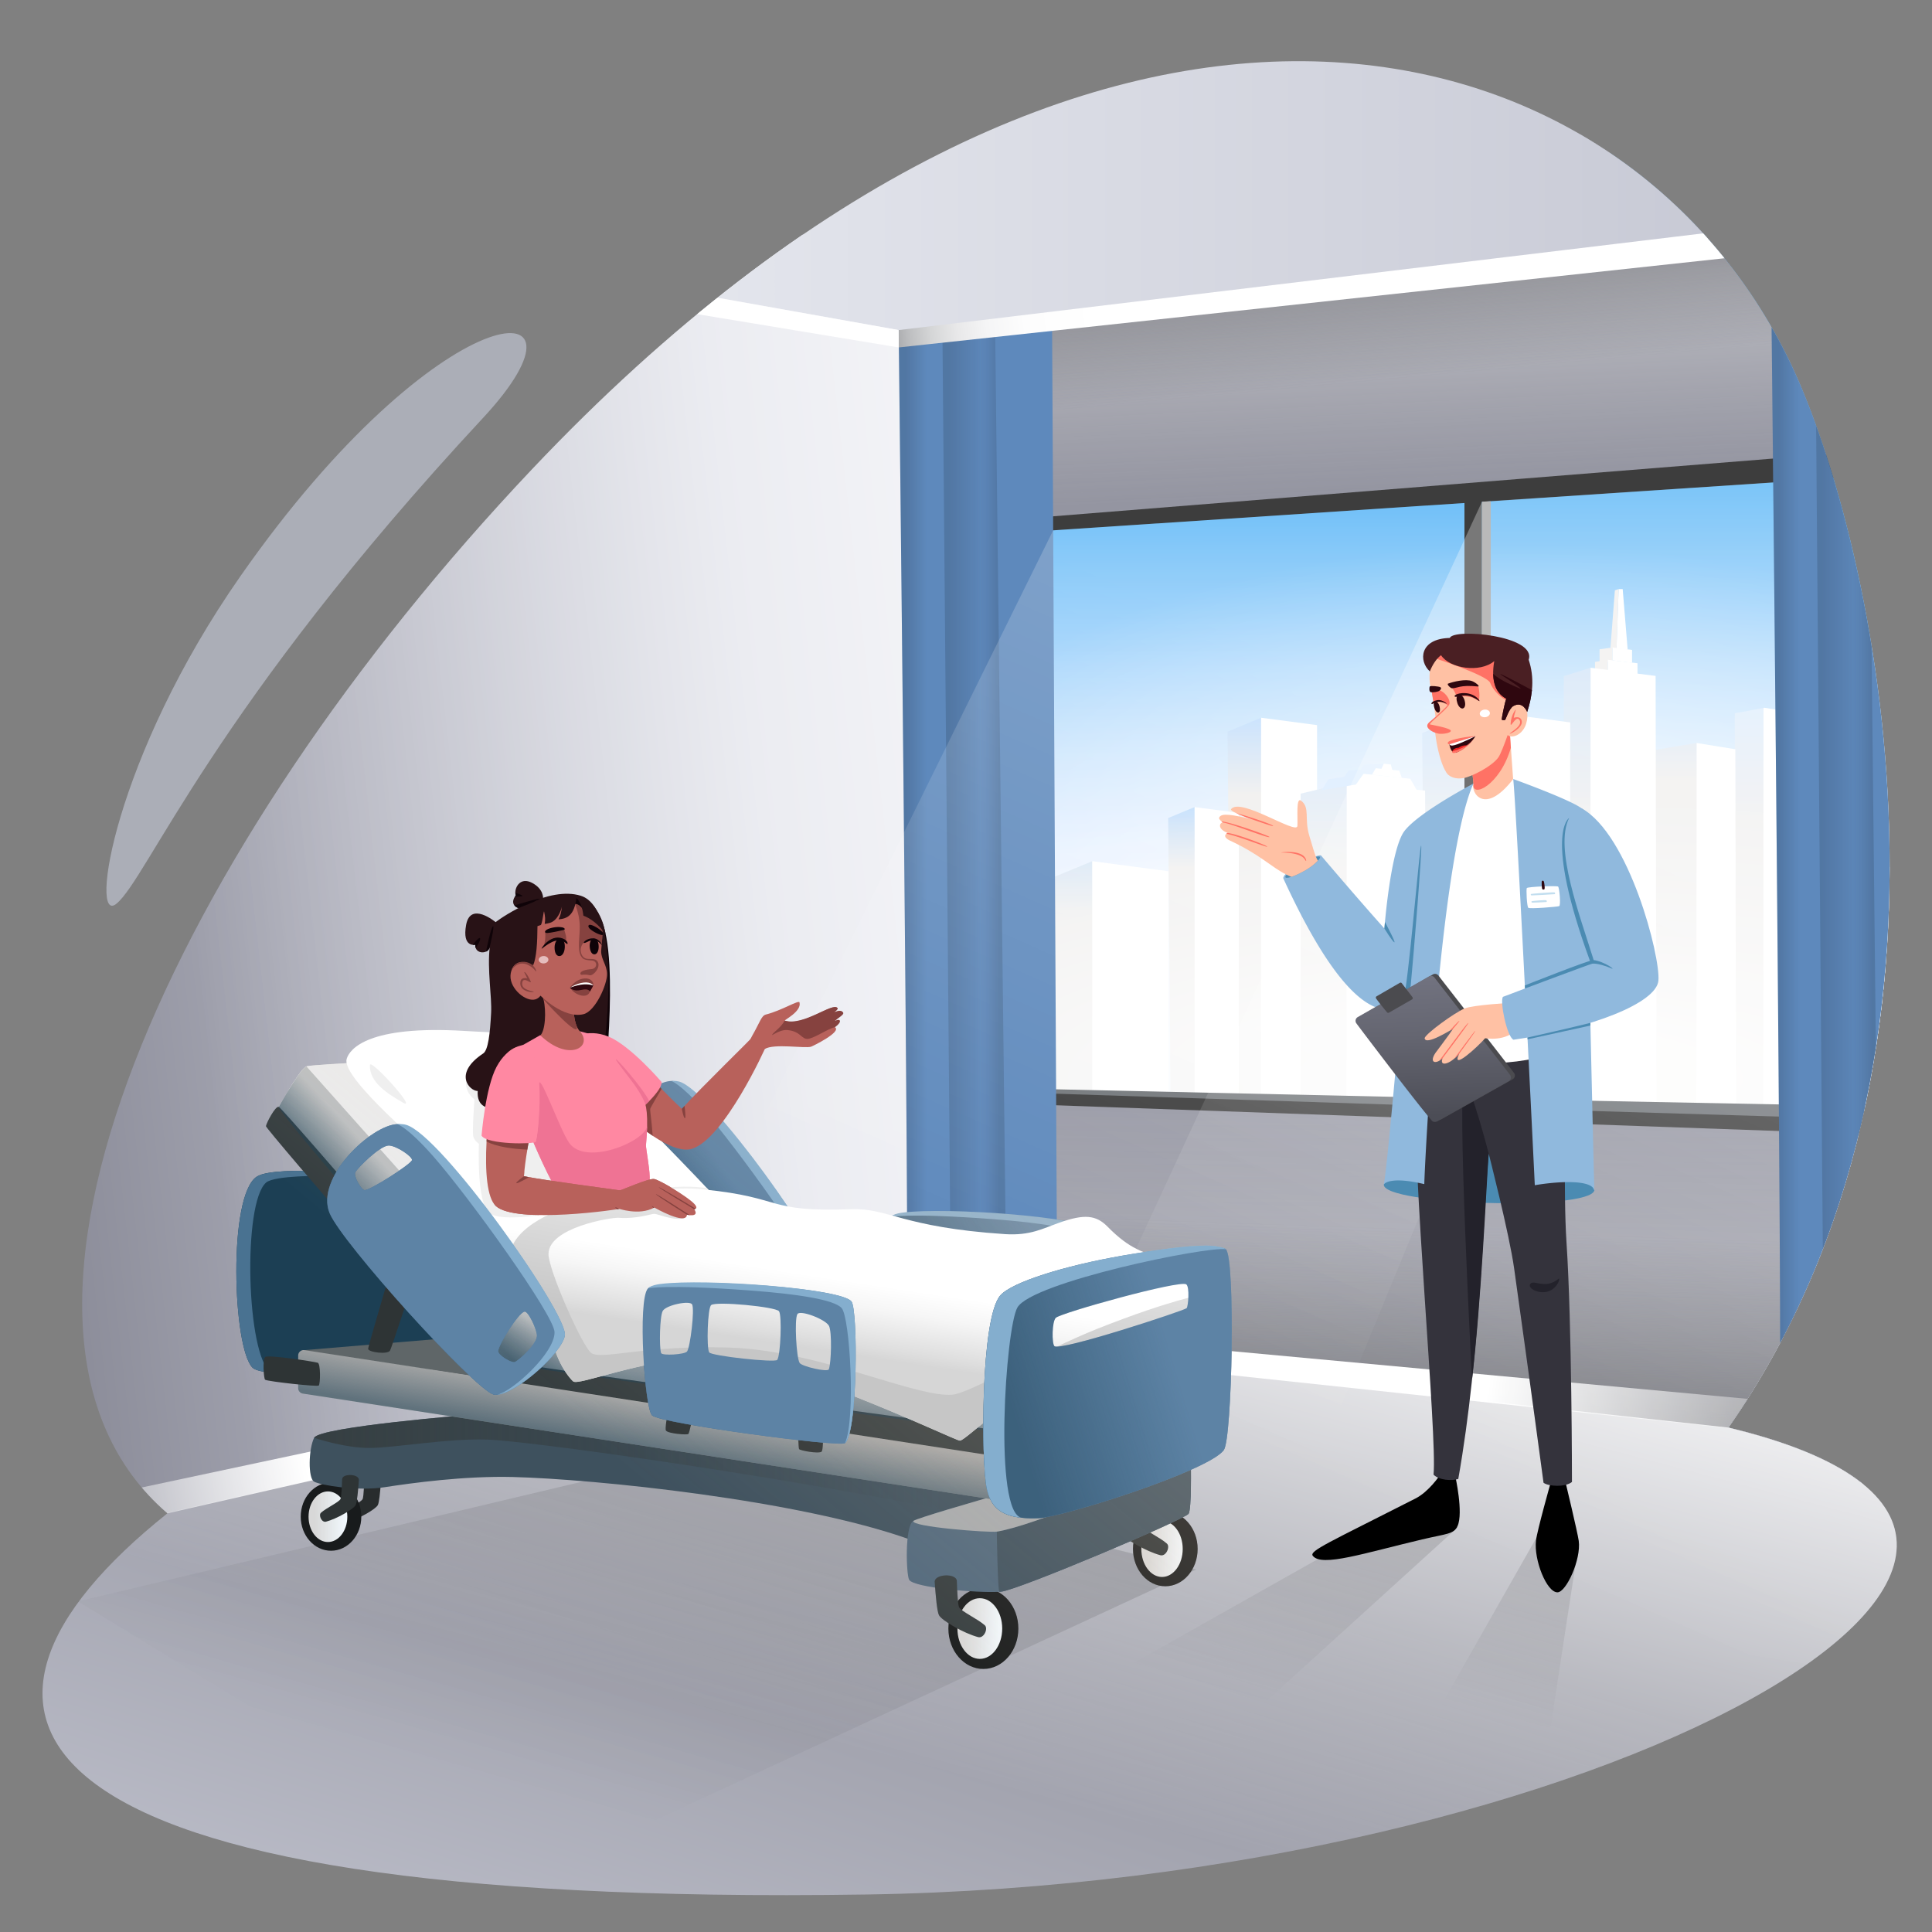 <svg xmlns="http://www.w3.org/2000/svg" viewBox="0 0 3000 3000" width="3000" height="3000"><rect x="0" y="0" width="3000" height="3000" fill="#808080" stroke="none"/><g transform="translate(66.0 95.0) rotate(0.0 1439.5 1423.5) scale(1.025 1.025)"><svg width="2809.053" height="2778.323" viewBox="0 0 2809.053 2778.323"><clipPath id="f"><path d="M189.253 2199.889c-380.743 303.756-262.438 597.615 1059.031 577.452 1113.177-16.984 2022.701-535.75 1305.764-707.324 402.383-576 214.757-1369.909 88.795-1623.243C2380.272-81.307 1585.292-273.658 741.465 618.349c-541.16 572.058-880.649 1299.063-552.212 1581.54z"></path></clipPath><linearGradient id="g" gradientUnits="userSpaceOnUse" x1="2128.514" x2="2126.529" y1="209.111" y2="1880.12"><stop offset=".238" stop-color="#37a7f4"></stop><stop offset=".239" stop-color="#37a7f4"></stop><stop offset=".336" stop-color="#72bff8"></stop><stop offset=".426" stop-color="#a0d2fb"></stop><stop offset=".505" stop-color="#c1e0fd"></stop><stop offset=".571" stop-color="#d6e8ff"></stop><stop offset=".615" stop-color="#ddebff"></stop></linearGradient><radialGradient id="h" cx="216.019" cy="-7262.615" gradientTransform="matrix(.991 0 -0 .635 2029.303 6124.028)" gradientUnits="userSpaceOnUse" r="1226.829"><stop offset=".186" stop-color="#fff"></stop><stop offset="1" stop-color="#fff" stop-opacity="0"></stop></radialGradient><linearGradient id="a"><stop offset=".337" stop-color="#b8dbff"></stop><stop offset=".34" stop-color="#b9dbff"></stop><stop offset=".497" stop-color="#efeeed"></stop></linearGradient><linearGradient xmlns:xlink="http://www.w3.org/1999/xlink" id="i" gradientTransform="matrix(-1 0 0 1 10648.803 0)" gradientUnits="userSpaceOnUse" x1="7841.42" x2="7846.814" xlink:href="#a" y1="848.327" y2="1700.735"></linearGradient><linearGradient id="b"><stop offset=".197" stop-color="#d8ebff"></stop><stop offset=".497" stop-color="#efeeed"></stop></linearGradient><linearGradient xmlns:xlink="http://www.w3.org/1999/xlink" id="j" gradientTransform="matrix(-1 0 0 1 10648.803 0)" gradientUnits="userSpaceOnUse" x1="7976.48" x2="7979.808" xlink:href="#b" y1="972.746" y2="1474.522"></linearGradient><linearGradient xmlns:xlink="http://www.w3.org/1999/xlink" id="k" gradientTransform="matrix(-1 0 0 1 10648.803 0)" gradientUnits="userSpaceOnUse" x1="8821.728" x2="8827.12" xlink:href="#a" y1="687.641" y2="1540.049"></linearGradient><linearGradient id="l" gradientTransform="matrix(-1 0 0 1 10648.803 0)" gradientUnits="userSpaceOnUse" x1="8067.496" x2="8062.084" y1="780.274" y2="1535.068"><stop offset=".221" stop-color="#d8ebff"></stop><stop offset=".497" stop-color="#efeeed"></stop></linearGradient><linearGradient id="m" gradientTransform="matrix(-1 0 0 1 10648.803 0)" gradientUnits="userSpaceOnUse" x1="8176.088" x2="8177.8" y1="811.187" y2="1277.178"><stop offset=".147" stop-color="#b8dbff"></stop><stop offset=".157" stop-color="#b9dbff"></stop><stop offset=".595" stop-color="#efeeed"></stop></linearGradient><linearGradient id="n" gradientTransform="matrix(-1 0 0 1 10648.803 0)" gradientUnits="userSpaceOnUse" x1="8326.969" x2="8323.895" y1="486.8" y2="1306.433"><stop offset=".337" stop-color="#b8dbff"></stop><stop offset=".347" stop-color="#b9dbff"></stop><stop offset=".804" stop-color="#efeeed"></stop></linearGradient><linearGradient xmlns:xlink="http://www.w3.org/1999/xlink" id="o" gradientTransform="matrix(-1 0 0 1 10648.803 0)" gradientUnits="userSpaceOnUse" x1="8506.16" x2="8515.083" xlink:href="#a" y1="475.322" y2="1885.514"></linearGradient><linearGradient xmlns:xlink="http://www.w3.org/1999/xlink" id="p" gradientTransform="matrix(-1 0 0 1 10648.803 0)" gradientUnits="userSpaceOnUse" x1="8704.836" x2="8709.037" xlink:href="#b" y1="906.59" y2="1540.043"></linearGradient><linearGradient xmlns:xlink="http://www.w3.org/1999/xlink" id="q" gradientTransform="matrix(-1 0 0 1 10648.803 0)" gradientUnits="userSpaceOnUse" x1="8918.436" x2="8922.696" xlink:href="#a" y1="887.546" y2="1560.723"></linearGradient><linearGradient xmlns:xlink="http://www.w3.org/1999/xlink" id="r" gradientTransform="matrix(-1 0 0 1 10648.803 0)" gradientUnits="userSpaceOnUse" x1="9083.903" x2="9091.249" xlink:href="#a" y1="720.363" y2="1881.41"></linearGradient><radialGradient id="s" cx="197.166" cy="-4441.529" gradientTransform="matrix(1.249 0 -0 .348 2016.918 3087.069)" gradientUnits="userSpaceOnUse" r="1226.829"><stop offset=".186" stop-color="#fff" stop-opacity=".8"></stop><stop offset="1" stop-color="#fff" stop-opacity="0"></stop></radialGradient><linearGradient id="t" gradientUnits="userSpaceOnUse" x1="2191.232" x2="2212.079" y1="220.435" y2="674.023"><stop offset="0" stop-color="#71727f"></stop><stop offset=".531" stop-color="#878894"></stop><stop offset="1" stop-color="#9697a3"></stop></linearGradient><linearGradient id="u" gradientUnits="userSpaceOnUse" x1="2204.121" x2="2201.844" y1="2326.902" y2="1600.683"><stop offset="0" stop-color="#71727f"></stop><stop offset="1" stop-color="#9697a3"></stop></linearGradient><linearGradient id="v" gradientUnits="userSpaceOnUse" x1="2191.794" x2="2212.641" y1="232.664" y2="686.252"><stop offset=".22" stop-color="#fff" stop-opacity=".5"></stop><stop offset=".91" stop-color="#fff" stop-opacity="0"></stop></linearGradient><linearGradient id="w" gradientUnits="userSpaceOnUse" x1="2193.831" x2="2214.546" y1="2130.536" y2="1530.11"><stop offset="0" stop-color="#fff" stop-opacity=".5"></stop><stop offset=".91" stop-color="#fff" stop-opacity="0"></stop></linearGradient><linearGradient id="x" gradientUnits="userSpaceOnUse" x1="2193.831" x2="2214.546" y1="2130.536" y2="1530.11"><stop offset=".089" stop-color="#58595e" stop-opacity=".7"></stop><stop offset=".596" stop-color="#58595e" stop-opacity="0"></stop></linearGradient><linearGradient id="y" gradientUnits="userSpaceOnUse" x1="2193.503" x2="2221.22" y1="312.828" y2="611.953"><stop offset=".033" stop-color="#58595e" stop-opacity=".4"></stop><stop offset=".515" stop-color="#58595e" stop-opacity="0"></stop></linearGradient><linearGradient id="z" gradientUnits="userSpaceOnUse" x1="1393.274" x2="-682.938" y1="1034.813" y2="1269.748"><stop offset=".146" stop-color="#d5d7e2"></stop><stop offset=".437" stop-color="#b0b1bd"></stop><stop offset=".749" stop-color="#838491"></stop></linearGradient><linearGradient id="A" gradientUnits="userSpaceOnUse" x1="1393.274" x2="-747.376" y1="1034.813" y2="1277.039"><stop offset=".012" stop-color="#fff" stop-opacity=".7"></stop><stop offset=".555" stop-color="#fff" stop-opacity="0"></stop></linearGradient><linearGradient id="B" gradientUnits="userSpaceOnUse" x1="1098.821" x2="1807.237" y1="3625.157" y2="1448.61"><stop offset=".129" stop-color="#c5c7d3"></stop><stop offset=".49" stop-color="#a1a2ad"></stop><stop offset=".65" stop-color="#8f909b"></stop></linearGradient><linearGradient id="C" gradientUnits="userSpaceOnUse" x1="1659.988" x2="1083.901" y1="1688.768" y2="3866.557"><stop offset=".024" stop-color="#fff" stop-opacity=".9"></stop><stop offset=".422" stop-color="#fff" stop-opacity="0"></stop></linearGradient><linearGradient id="D" gradientUnits="userSpaceOnUse" x1="1327.515" x2="-659.362" y1="1939.587" y2="2354.144"><stop offset=".466" stop-color="#fff"></stop><stop offset=".69" stop-color="#fff" stop-opacity="0"></stop></linearGradient><linearGradient id="E" gradientUnits="userSpaceOnUse" x1="1151.022" x2="3447.045" y1="1897.013" y2="2139.356"><stop offset=".452" stop-color="#fff"></stop><stop offset=".714" stop-color="#fff" stop-opacity="0"></stop></linearGradient><linearGradient id="c"><stop offset=".116" stop-color="#202c3f" stop-opacity=".2"></stop><stop offset=".468" stop-color="#202c3f" stop-opacity="0"></stop></linearGradient><linearGradient xmlns:xlink="http://www.w3.org/1999/xlink" id="F" gradientUnits="userSpaceOnUse" x1="1297.04" x2="1389.01" xlink:href="#c" y1="1066.649" y2="1066.649"></linearGradient><linearGradient id="d"><stop offset=".116" stop-color="#202c3f" stop-opacity=".2"></stop><stop offset=".708" stop-color="#202c3f" stop-opacity="0"></stop></linearGradient><linearGradient xmlns:xlink="http://www.w3.org/1999/xlink" id="G" gradientUnits="userSpaceOnUse" x1="1361.644" x2="1461.647" xlink:href="#d" y1="1075.065" y2="1075.065"></linearGradient><linearGradient id="e"><stop offset=".589" stop-color="#202c3f" stop-opacity="0"></stop><stop offset=".884" stop-color="#202c3f" stop-opacity=".2"></stop></linearGradient><linearGradient xmlns:xlink="http://www.w3.org/1999/xlink" id="H" gradientUnits="userSpaceOnUse" x1="1361.644" x2="1461.647" xlink:href="#e" y1="1075.065" y2="1075.065"></linearGradient><linearGradient id="I" gradientUnits="userSpaceOnUse" x1="-180.495" x2="2922.822" y1="165.055" y2="165.055"><stop offset=".335" stop-color="#e6e8ef"></stop><stop offset=".926" stop-color="#c5c7d3"></stop></linearGradient><linearGradient id="J" gradientUnits="userSpaceOnUse" x1="1229.839" x2="2844.373" y1="434.896" y2="244.189"><stop offset="0" stop-color="#58595e"></stop><stop offset=".015" stop-color="#7d7d81"></stop><stop offset=".033" stop-color="#9fa0a3"></stop><stop offset=".052" stop-color="#bdbec0"></stop><stop offset=".073" stop-color="#d5d6d7"></stop><stop offset=".097" stop-color="#e8e8e9"></stop><stop offset=".125" stop-color="#f5f5f6"></stop><stop offset=".161" stop-color="#fdfdfd"></stop><stop offset=".234" stop-color="#fff"></stop></linearGradient><linearGradient id="K" gradientUnits="userSpaceOnUse" x1="-383.526" x2="1247.384" y1="130.57" y2="419.887"><stop offset="0" stop-color="#fff" stop-opacity="0"></stop><stop offset=".487" stop-color="#fff"></stop></linearGradient><linearGradient id="L" gradientUnits="userSpaceOnUse" x1="1926.044" x2="1362.689" y1="899.061" y2="2173.882"><stop offset=".01" stop-color="#fff" stop-opacity=".2"></stop><stop offset=".674" stop-color="#fff" stop-opacity=".029"></stop><stop offset=".788" stop-color="#fff" stop-opacity="0"></stop></linearGradient><linearGradient id="M" gradientUnits="userSpaceOnUse" x1="2869.202" x2="2254.277" y1="991.172" y2="2382.694"><stop offset=".168" stop-color="#fff" stop-opacity=".3"></stop><stop offset=".909" stop-color="#fff" stop-opacity=".018"></stop><stop offset=".957" stop-color="#fff" stop-opacity="0"></stop></linearGradient><linearGradient xmlns:xlink="http://www.w3.org/1999/xlink" id="N" gradientUnits="userSpaceOnUse" x1="2619.309" x2="2711.28" xlink:href="#c" y1="1099.014" y2="1099.014"></linearGradient><linearGradient xmlns:xlink="http://www.w3.org/1999/xlink" id="O" gradientUnits="userSpaceOnUse" x1="2683.914" x2="2783.916" xlink:href="#d" y1="1108.07" y2="1108.07"></linearGradient><linearGradient xmlns:xlink="http://www.w3.org/1999/xlink" id="P" gradientUnits="userSpaceOnUse" x1="2683.914" x2="2783.916" xlink:href="#e" y1="1108.07" y2="1108.07"></linearGradient><g clip-path="url(#f)"><path d="m2246.979 2299.412-918.521-359.421V278.668l487.215-153.263 1082.53 27.395 28.025 1957.787z" fill="url(#g)"></path><ellipse cx="2244.193" cy="1508.601" fill="url(#h)" rx="1221.688" ry="774.567"></ellipse><path d="m2780.247 1807.963 50.755-.357-4.969-598.368-50.755 20.982z" fill="url(#i)"></path><path d="M2791.605 1129.913s.531 310.601 1.291 466.243h-97.375v-472.619l2.008-3.418z" fill="#fff"></path><path d="m2642.232 1133.61 55.297-13.491-.317 476.037h-54.98V1133.61z" fill="url(#j)"></path><path d="m1800.281 1593.35 50.755-.357-4.969-598.368-50.755 20.982z" fill="url(#k)"></path><path d="m1846.067 1603.424 84.785.358v-597.971l-84.785-11.186zm820.387-614.541s.67 392.11 1.629 588.596l-62.812 2.861V983.695l2.534-4.314z" fill="#fff"></path><path d="m2563.673 987.851 43.534-8.043-.4 758.272-43.134-4.537V987.851z" fill="url(#l)"></path><path d="M2564.527 1042.387s.67 392.11 1.629 588.596l-62.812 2.861v-596.645l2.535-4.314z" fill="#fff"></path><path d="m2436.071 1044.487 69.808-11.603-.4 600.96h-69.408v-589.357z" fill="url(#m)"></path><path d="m2378.516 888.213-19.684 2.739v19.513l19.684-.856z" fill="#efeeed"></path><path d="m2393.856 799.724 7.551 92.038-16.897-1.953 3.184-90.085z" fill="#fff"></path><path d="m2387.694 799.724-5.684 1.883-6.68 87.14 9.18 1.062zm-16.26 107.165-19.512 3.163v18.372l19.512-2.022z" fill="#efeeed"></path><path d="M2443.739 931.266s.955 604.306 2.321 800.791h-104.407V923.216l3.611-4.314z" fill="#fff"></path><path d="m2304.68 931.587 40.584-12.684-.571 813.155-40.014-4.347.001-796.124z" fill="url(#n)"></path><path d="m2371.434 926.402 44.845 5.185v-19.513l-44.845-5.185z" fill="#fff"></path><path d="m2378.516 907.726 29.526 3.705v-19.513l-29.526-3.705z" fill="#fff"></path><path d="m2098.314 1973.694 83.967-.591-8.22-989.917-83.967 34.711z" fill="url(#o)"></path><path d="m2174.061 1990.361 140.265.591v-989.261l-140.265-18.505zm-79.509-885.36s.67 392.11 1.629 588.596h-122.928v-596.645l2.535-4.314z" fill="#fff"></path><path d="m1905.979 1109.669 69.808-17.031-.4 600.96h-69.408v-583.929z" fill="url(#p)"></path><path d="m2001.304 1079.542-53.403 8.388-10.099 16.431 52.124-8.564z" fill="#dcedff"></path><path d="m2019.898 1071.129-41.53 3.45-7.189 11.127 42.874-4.808z" fill="#dcedff"></path><path d="m2032.057 1064.252-30.753 1.597-5.765 9.243 32.868-3.094z" fill="#dcedff"></path><g fill="#fff"><path d="m2081.923 1104.361-9.927-17.302-70.692-7.517-11.378 16.255z"></path><path d="m2059.264 1085.706-3.928-10.956-35.438-3.621-5.845 9.769zm-14.457-12.032-2.252-8.281-10.498-1.141-3.65 7.746z"></path></g><path d="m1709.205 1602.817 40.083-.282-3.924-472.552-40.083 16.57z" fill="url(#q)"></path><path d="m1745.364 1610.773 66.958.282v-472.239l-66.958-8.833z" fill="#fff"></path><path d="m1527.939 2027.464 69.132-.487-6.768-815.024-69.132 28.579z" fill="url(#r)"></path><path d="m1590.303 2041.186 115.483.487v-814.484l-115.483-15.236z" fill="#fff"></path><ellipse cx="2263.752" cy="1539.382" fill="url(#s)" rx="1539.271" ry="424.709"></ellipse><path d="M1287.851 276.998 3106.994-12.647l-4.085 618.894-1815.058 116.658z" fill="url(#t)"></path><path d="m1297.043 1570.558 1810.977 52.88v562.724l-1810.977-169.697z" fill="url(#u)"></path><path d="M1287.851 276.998 3106.994-12.647l-4.085 618.894-1815.058 116.658z" fill="url(#v)"></path><path d="m1297.043 1570.558 1810.977 52.88v562.724l-1810.977-169.697z" fill="url(#w)"></path><path d="m1297.043 1570.558 1810.977 52.88v562.724l-1810.977-169.697z" fill="url(#x)"></path><path d="M1287.851 276.998 3106.994-12.647l-4.085 618.894-1815.058 116.658z" fill="url(#y)"></path><path d="m-163.878 2280.298 1493.224-340.011V278.963L-180.495 143.609z" fill="url(#z)"></path><path d="m-163.878 2280.298 1493.224-340.011V278.963L-180.495 143.609z" fill="url(#A)"></path><path d="m1329.346 1936.515-1493.224 343.783-7.426 637.965 1518.805 517.087L3279.66 2149.114z" fill="url(#B)"></path><path d="m1329.346 1936.515-1493.224 343.783-7.426 637.965 1518.805 517.087L3207.68 2141.268z" fill="url(#C)"></path><path d="m1329.346 1909.67-1493.224 317.977v52.651l1493.224-340.011z" fill="url(#D)"></path><path d="m1329.675 1910.584 1598.596 147.812-2.043 52.191-1596.553-170.255z" fill="url(#E)"></path><path d="m1329.973 1574.417 1778.042 63.319v-38.808l-1778.042-42.894zm1772.936-968.17L1320.781 724.715v-18.383L3103.93 563.353z" fill="#3d3d3d"></path><path d="M2154.143 643.013v945.702h26.553V640.63z" fill="#3d3d3d"></path><path d="M2154.143 1584.289v-12.936l-824.17-18.383v4.596zm26.553-12.595v13.617l927.319 27.915v-23.49z" fill="#72767a"></path><path d="M2180.696 1585.311V667.353l13.277-.684v905.025z" fill="#9b9b9b"></path><path d="M1537.899 2014.609c-37.279 3.545-51.843 2.563-76.252-23.175-8.116-8.559-34.247-27.274-84.63-18.463a88.067 88.067 0 0 0-8.742 1.999c-59.116 16.589-58.934-15.98-58.934-15.98 4.962-77.208-14.077-1707.466-14.077-1707.466l66.381-31.413 78.625-61.413 87.697-41.502z" fill="#5e89bc"></path><path d="M1537.899 2014.609c-37.279 3.545-51.843 2.563-76.252-23.175-8.116-8.559-34.247-27.274-84.63-18.463a88.067 88.067 0 0 0-8.742 1.999c-59.116 16.589-58.934-15.98-58.934-15.98 4.962-77.208-14.077-1707.466-14.077-1707.466l66.381-31.413 78.625-61.413 87.697-41.502z" fill="url(#F)"></path><path d="M1461.646 1991.433c-8.116-8.559-34.247-27.274-84.63-18.463l-15.372-1752.86 78.625-61.413z" fill="url(#G)"></path><path d="M1461.646 1991.433c-8.116-8.559-34.247-27.274-84.63-18.463l-15.372-1752.86 78.625-61.413z" fill="url(#H)"></path><path d="M1329.973 413.226-180.495 143.609 3008.952-83.115v294.128z" fill="url(#I)"></path><path d="M1297.043 407.348v26.303l1607.722-173.617v-45.957z" fill="url(#J)"></path><path d="M1297.043 407.348-180.495 143.609v45.957l1477.538 244.085z" fill="url(#K)"></path><path d="M1531.073 710.736 783.728 2223.81l1018.03 216.708 352.385-856.229V669.317z" fill="url(#L)"></path><path d="m2180.696 667.353-726.391 1568.193L3071.25 2491.37l31.659-1885.123z" fill="url(#M)"></path></g><g clip-path="url(#f)"><path d="M2860.168 2119.088c-37.279 3.815-51.843 2.759-76.252-24.938-8.116-9.21-34.247-29.349-84.63-19.867a82.927 82.927 0 0 0-8.742 2.151c-59.116 17.851-58.934-17.196-58.934-17.196 4.962-83.082-14.077-1837.358-14.077-1837.358l66.381-33.803 78.625-66.085 87.697-44.659z" fill="#5e89bc"></path><path d="M2860.168 2119.088c-37.279 3.815-51.843 2.759-76.252-24.938-8.116-9.21-34.247-29.349-84.63-19.867a82.927 82.927 0 0 0-8.742 2.151c-59.116 17.851-58.934-17.196-58.934-17.196 4.962-83.082-14.077-1837.358-14.077-1837.358l66.381-33.803 78.625-66.085 87.697-44.659z" fill="url(#N)"></path><path d="M2783.916 2094.149c-8.116-9.21-34.247-29.349-84.63-19.867l-15.372-1886.206 78.625-66.085z" fill="url(#O)"></path><path d="M2783.916 2094.149c-8.116-9.21-34.247-29.349-84.63-19.867l-15.372-1886.206 78.625-66.085z" fill="url(#P)"></path></g><path d="M112.035 1276.36c47.142-38.776 145.792-295.469 555.259-735.835 191.558-206.013-66.69-190.557-367.164 239.252-192.323 275.107-229.59 530.713-188.095 496.583z" fill="#abaeb7"></path></svg></g><g fill-opacity=".57" transform="translate(121.0 2276.0) rotate(0.0 1165.5 320.0) scale(0.969 0.97)"><svg width="2404.546" height="659.745" viewBox="0 0 2404.546 659.745"><linearGradient id="Q"><stop offset=".191" stop-opacity="0"></stop><stop offset=".953" stop-opacity=".3"></stop></linearGradient><linearGradient xmlns:xlink="http://www.w3.org/1999/xlink" id="R" gradientUnits="userSpaceOnUse" x1="740.33" x2="1042.095" xlink:href="#Q" y1="747.549" y2="-330.247"></linearGradient><linearGradient xmlns:xlink="http://www.w3.org/1999/xlink" id="S" gradientUnits="userSpaceOnUse" x1="1862.977" x2="2032.924" xlink:href="#Q" y1="493.877" y2="-113.113"></linearGradient><linearGradient xmlns:xlink="http://www.w3.org/1999/xlink" id="T" gradientUnits="userSpaceOnUse" x1="2238.367" x2="2381.544" xlink:href="#Q" y1="496.237" y2="-15.141"></linearGradient><path d="M1791.939 166.172 725.562 659.745 0 217.151 915.319 0l302.903 22.468z" fill="url(#R)"></path><path d="m1999.792 142.234-327.681 184.575 163.696 112.34 375.596-340.954z" fill="url(#S)"></path><path d="m2337.791 114.088-181.595 319.444 203.744-15.319 44.606-290.991z" fill="url(#T)"></path></svg></g><g transform="translate(367.0 1368.0) rotate(0.0 773.0 611.5) scale(1 1.001)"><svg width="1545.715" height="1222.322" viewBox="0 0 1545.715 1222.322"><linearGradient id="U"><stop offset=".231" stop-color="#1c3f54" stop-opacity=".5"></stop><stop offset=".581" stop-color="#1c3f54" stop-opacity="0"></stop></linearGradient><linearGradient xmlns:xlink="http://www.w3.org/1999/xlink" id="Z" gradientUnits="userSpaceOnUse" x1="619.657" x2="890.96" xlink:href="#U" y1="589.313" y2="394.578"></linearGradient><linearGradient id="V"><stop offset="0" stop-color="#1c3f54" stop-opacity=".5"></stop><stop offset=".757" stop-color="#1c3f54" stop-opacity="0"></stop></linearGradient><linearGradient xmlns:xlink="http://www.w3.org/1999/xlink" id="aa" gradientUnits="userSpaceOnUse" x1="1038.908" x2="1337.249" xlink:href="#V" y1="703.222" y2="560.104"></linearGradient><linearGradient id="W"><stop offset=".16" stop-color="#d8d8d8"></stop><stop offset=".223" stop-color="#dadbdb"></stop><stop offset="1" stop-color="#f3faff"></stop></linearGradient><linearGradient xmlns:xlink="http://www.w3.org/1999/xlink" id="ab" gradientUnits="userSpaceOnUse" x1="1405.258" x2="1469.518" xlink:href="#W" y1="1036.144" y2="1036.144"></linearGradient><linearGradient xmlns:xlink="http://www.w3.org/1999/xlink" id="ac" gradientUnits="userSpaceOnUse" x1="1119.681" x2="1189.224" xlink:href="#W" y1="1159.644" y2="1159.644"></linearGradient><linearGradient xmlns:xlink="http://www.w3.org/1999/xlink" id="ad" gradientUnits="userSpaceOnUse" x1="112.12" x2="172.325" xlink:href="#W" y1="986.172" y2="986.172"></linearGradient><linearGradient xmlns:xlink="http://www.w3.org/1999/xlink" id="ae" gradientUnits="userSpaceOnUse" x1="65.885" x2="1483.072" xlink:href="#W" y1="562.375" y2="562.375"></linearGradient><linearGradient id="af" gradientUnits="userSpaceOnUse" x1="287.168" x2="579.29" y1="518.726" y2="368.853"><stop offset=".16" stop-color="#ebeced"></stop><stop offset="1" stop-color="#f3faff"></stop></linearGradient><linearGradient id="ag" gradientUnits="userSpaceOnUse" x1="120.762" x2="1206.609" y1="901.797" y2="901.797"><stop offset="0" stop-color="#353d3f" stop-opacity=".9"></stop><stop offset=".901" stop-color="#353d3f" stop-opacity="0"></stop></linearGradient><linearGradient id="ah" gradientUnits="userSpaceOnUse" x1="654.711" x2="672.742" y1="902.566" y2="792.926"><stop offset=".197" stop-color="#1c3f54" stop-opacity=".5"></stop><stop offset=".813" stop-color="#1c3f54" stop-opacity="0"></stop></linearGradient><linearGradient id="X"><stop offset="0" stop-color="#1c3f54" stop-opacity=".5"></stop><stop offset="1" stop-color="#1c3f54" stop-opacity="0"></stop></linearGradient><linearGradient xmlns:xlink="http://www.w3.org/1999/xlink" id="ai" gradientUnits="userSpaceOnUse" x1="444.001" x2="487.845" xlink:href="#X" y1="758.711" y2="718.004"></linearGradient><linearGradient xmlns:xlink="http://www.w3.org/1999/xlink" id="aj" gradientUnits="userSpaceOnUse" x1="627.453" x2="639.506" xlink:href="#X" y1="780.948" y2="695.505"></linearGradient><linearGradient id="ak" gradientUnits="userSpaceOnUse" x1="1174.073" x2="1543.309" y1="824.805" y2="712.901"><stop offset=".084" stop-color="#1c3f54" stop-opacity=".5"></stop><stop offset=".757" stop-color="#1c3f54" stop-opacity="0"></stop></linearGradient><linearGradient xmlns:xlink="http://www.w3.org/1999/xlink" id="al" gradientUnits="userSpaceOnUse" x1="662.484" x2="960.824" xlink:href="#V" y1="813.946" y2="670.828"></linearGradient><linearGradient xmlns:xlink="http://www.w3.org/1999/xlink" id="am" gradientUnits="userSpaceOnUse" x1="188.395" x2="488.266" xlink:href="#U" y1="685.672" y2="470.432"></linearGradient><linearGradient id="Y"><stop offset="0" stop-color="#efd3b9" stop-opacity=".3"></stop><stop offset="1" stop-color="#efd3b9" stop-opacity="0"></stop></linearGradient><linearGradient xmlns:xlink="http://www.w3.org/1999/xlink" id="an" gradientUnits="userSpaceOnUse" x1="1151.865" x2="602.24" xlink:href="#Y" y1="250.898" y2="910.842"></linearGradient><clipPath id="ao"><path d="M687.613 311.149c-5.428-1.501-11.691-.948-12.351-.922-36.307 1.285-115.471 75.057-95.06 124.735 17.271 42.034 201.954 245.698 230.227 254.736.009 0 .018 0 .027.009.434.136.841.226 1.203.271 1.158.136 2.407.145 3.728.027h.009c28.21-2.38 91.423-59.016 95.358-83.181 4.849-29.801-173.676-281.993-223.141-295.675zm8.313 49.662c-1.656 5.799-59.359 42.866-66.751 42.043-4.84-.543-15.607-19.994-12.893-25.043 3.51-6.532 34.941-37.682 47.028-37.628 10.613.054 33.964 15.914 32.616 20.628zm175.563 246.892c-.868 12.051-24.075 32.679-30.607 36.198-4.506 2.425-24.057-9.463-23.759-15.136.498-9.463 28.146-53.361 36.804-55.433 5.492-1.321 18.132 26.328 17.562 34.371z"></path></clipPath><linearGradient xmlns:xlink="http://www.w3.org/1999/xlink" id="ap" gradientUnits="userSpaceOnUse" x1="1275.077" x2="725.452" xlink:href="#Y" y1="-27.481" y2="632.463"></linearGradient><clipPath id="aq"><path d="M1331.539 541.454a7.71 7.71 0 0 0-.464-.516c-.057-.059-.122-.117-.182-.175a10.028 10.028 0 0 0-.363-.338 11.14 11.14 0 0 0-.251-.211 12.305 12.305 0 0 0-.674-.523c-.133-.096-.27-.193-.411-.289-.109-.074-.218-.149-.332-.223a21.912 21.912 0 0 0-.475-.298c-.113-.069-.222-.138-.339-.207a28.777 28.777 0 0 0-.695-.393l-.186-.104c-.317-.171-.65-.342-.994-.511l-.131-.063a40.249 40.249 0 0 0-.966-.457l-.146-.066c-.353-.16-.717-.319-1.093-.478l-.024-.01c-42.168-17.823-225.08-30.229-288.648-22.207-11.166 1.409-17.183 4.236-19.666 6.938-16.38 17.84-5 187.09 6.56 197.06 14.79 12.78 291.83 49.67 299.49 42.9 19.951-17.669 20.25-207.189 9.99-219.829zm-255.25 77.64c-3.55 4.82-38.83 6.88-40.32 2.42-3.11-9.27-2.13-57.19 2.58-65.35 5.32-9.2 42.17-16.62 45.59-10.02 4.15 8.03-2.94 66.31-7.85 72.95zm139.981 13.08c-3.56 4.61-102.16-6.13-105.61-11.65-4.42-7.07-2.5-69.4 3.14-73.46 8.51-6.12 99.75 2.73 105.2 9.53 4.81 6.02 2.549 68.75-2.73 75.58zm80.139 14.64c-1.85 4.79-41.61-4.44-45.27-9.86-5.04-7.49-8.47-67.23-3.55-75.79 4.05-7.05 43.71 7.95 49.08 18.24 4.77 9.14 3.57 57.43-.26 67.41z"></path></clipPath><linearGradient xmlns:xlink="http://www.w3.org/1999/xlink" id="ar" gradientUnits="userSpaceOnUse" x1="1154.418" x2="604.793" xlink:href="#Y" y1="133.345" y2="793.289"></linearGradient><linearGradient id="as" gradientUnits="userSpaceOnUse" x1="937.258" x2="977.197" y1="766.879" y2="505.855"><stop offset=".129" stop-color="#d6d6d6"></stop><stop offset=".19" stop-color="#dedede"></stop><stop offset=".418" stop-color="#f6f6f6"></stop><stop offset=".558" stop-color="#fff"></stop></linearGradient><linearGradient id="at" gradientUnits="userSpaceOnUse" x1="937.45" x2="977.82" y1="812.037" y2="534.474"><stop offset=".305" stop-color="#c6c6c6"></stop><stop offset=".879" stop-color="#e0e0e0"></stop><stop offset=".978" stop-color="#e5e5e5"></stop></linearGradient><path d="M677.216 310.227a23.578 23.578 0 0 0-1.954 0c-36.307 1.285-115.471 75.057-95.06 124.735 17.271 42.034 201.954 245.698 230.227 254.736.009 0 .018 0 .027.009.434.136.841.226 1.203.271 1.158.136 2.407.145 3.728.027h.009c28.21-2.38 91.423-59.016 95.358-83.181 4.849-29.801-182.258-294.516-233.538-296.597zm18.71 50.584c-1.656 5.799-59.359 42.866-66.751 42.043-4.84-.543-15.607-19.994-12.892-25.043 3.51-6.532 34.941-37.682 47.028-37.628 10.612.054 33.963 15.914 32.615 20.628zm175.563 246.892c-.869 12.051-24.075 32.679-30.607 36.198-4.506 2.425-24.057-9.463-23.758-15.136.498-9.463 28.146-53.361 36.805-55.433 5.49-1.321 18.13 26.328 17.56 34.371z" fill="#5d83a5"></path><path d="M677.216 310.227a23.578 23.578 0 0 0-1.954 0c-36.307 1.285-115.471 75.057-95.06 124.735 17.271 42.034 201.954 245.698 230.227 254.736.009 0 .018 0 .027.009.434.136.841.226 1.203.271 1.158.136 2.407.145 3.728.027h.009c28.21-2.38 91.423-59.016 95.358-83.181 4.849-29.801-182.258-294.516-233.538-296.597zm18.71 50.584c-1.656 5.799-59.359 42.866-66.751 42.043-4.84-.543-15.607-19.994-12.892-25.043 3.51-6.532 34.941-37.682 47.028-37.628 10.612.054 33.963 15.914 32.615 20.628zm175.563 246.892c-.869 12.051-24.075 32.679-30.607 36.198-4.506 2.425-24.057-9.463-23.758-15.136.498-9.463 28.146-53.361 36.805-55.433 5.49-1.321 18.13 26.328 17.56 34.371z" fill="url(#Z)"></path><path d="M910.754 606.825c-3.936 24.166-67.149 80.802-95.358 83.181 21.334-4.153 81.669-58.958 80.802-88.03-.709-23.764-119.538-188.84-170.469-246.711-36.4-41.359-50.466-45.038-50.466-45.038.66-.027 6.923-.58 12.351.922 49.464 13.681 227.989 265.874 223.14 295.676z" fill="#84aece"></path><path d="M1331.539 541.454c-19.15-23.6-298.17-39.58-316.04-20.13-16.38 17.84-5 187.09 6.56 197.06 14.79 12.78 291.83 49.67 299.49 42.9 19.951-17.67 20.25-207.19 9.99-219.83zm-255.25 77.64c-3.55 4.82-38.83 6.88-40.32 2.42-3.11-9.27-2.13-57.19 2.58-65.35 5.32-9.2 42.17-16.62 45.59-10.02 4.15 8.03-2.94 66.31-7.85 72.95zm139.981 13.08c-3.56 4.61-102.16-6.13-105.61-11.65-4.42-7.07-2.5-69.4 3.14-73.46 8.51-6.12 99.75 2.73 105.2 9.53 4.81 6.02 2.549 68.75-2.73 75.58zm80.139 14.64c-1.85 4.79-41.61-4.44-45.27-9.86-5.04-7.49-8.47-67.23-3.55-75.79 4.05-7.05 43.71 7.95 49.08 18.24 4.77 9.14 3.57 57.43-.26 67.41z" fill="#5d83a5"></path><path d="M1331.539 541.454c-19.15-23.6-298.17-39.58-316.04-20.13-16.38 17.84-5 187.09 6.56 197.06 14.79 12.78 291.83 49.67 299.49 42.9 19.951-17.67 20.25-207.19 9.99-219.83zm-255.25 77.64c-3.55 4.82-38.83 6.88-40.32 2.42-3.11-9.27-2.13-57.19 2.58-65.35 5.32-9.2 42.17-16.62 45.59-10.02 4.15 8.03-2.94 66.31-7.85 72.95zm139.981 13.08c-3.56 4.61-102.16-6.13-105.61-11.65-4.42-7.07-2.5-69.4 3.14-73.46 8.51-6.12 99.75 2.73 105.2 9.53 4.81 6.02 2.549 68.75-2.73 75.58zm80.139 14.64c-1.85 4.79-41.61-4.44-45.27-9.86-5.04-7.49-8.47-67.23-3.55-75.79 4.05-7.05 43.71 7.95 49.08 18.24 4.77 9.14 3.57 57.43-.26 67.41z" fill="url(#aa)"></path><path d="M1321.549 761.284c16.76-36.77 7.717-194.786-5.193-209.451-11.661-13.246-69.049-21.844-141.017-27.239-135.678-10.171-159.84-3.27-159.84-3.27 2.482-2.702 8.5-5.529 19.666-6.938 69.208-8.734 279.884 6.746 296.374 27.068 10.26 12.64 9.961 202.16-9.99 219.83z" fill="#84aece"></path><path d="M624.07 731.178s-448.361 45.347-570.235 31.683c-14.941-1.667-24.979-4.241-28.672-7.879-30.81-30.374-38.576-267.978 6.86-296.56 15.254-9.591 65.615-9.557 100.857-8.226 20.771.795 36.294 2.037 36.294 2.037z" fill="#1c3f54"></path><path d="M198.751 925.163s-.693 30.363-2.773 33.829c-3.005 5.008-21.781 13.553-30.085 20.935-4.239 3.768.972 15.719 7.812 13.912 16.529-4.366 42.545-19.297 45.981-25.697 4.021-7.487 6.239-61.835 6.239-61.835z" fill="#282c2d"></path><ellipse cx="1442.494" cy="1036.144" fill="#181b1c" rx="50.203" ry="57.917"></ellipse><ellipse cx="1437.388" cy="1036.144" fill="url(#ab)" rx="32.13" ry="43.486"></ellipse><ellipse cx="1159.978" cy="1159.644" fill="#181b1c" rx="54.331" ry="62.678"></ellipse><ellipse cx="1154.452" cy="1159.644" fill="url(#ac)" rx="34.772" ry="47.061"></ellipse><ellipse cx="147.007" cy="986.047" fill="#181b1c" rx="47.035" ry="52.901"></ellipse><ellipse cx="142.223" cy="986.172" fill="url(#ad)" rx="30.103" ry="39.257"></ellipse><path d="M1402.293 956.744s.9 39.417 3.6 43.916c3.901 6.501 28.276 17.594 39.057 27.178 5.503 4.892-1.262 20.406-10.141 18.061-21.458-5.668-55.231-25.052-59.693-33.359-5.22-9.719-8.099-80.273-8.099-80.273z" fill="#2e3435"></path><path d="m1219.573 954.012-16.136 6.26-6.884 2.675-150.713 58.507c-172.792-61.552-489.879-93.655-616.23-96.891-75.637-1.945-157.66 9.39-199.777 15.872s-99.355-3.236-109.072-8.639-8.64-50.756 0-68.034c8.639-17.278 246.758-36.1 246.758-36.1l802.841 119.054z" fill="#3e515e"></path><path d="m132.88 450.196 2.578 7.243s-75.826-1.048-89.155 10.283c-36.814 31.298-30.9 268.927 7.533 295.138-14.941-1.667-24.979-4.241-28.672-7.879-30.81-30.374-38.576-267.978 6.86-296.56 15.254-9.591 65.615-9.557 100.856-8.225z" fill="#497291"></path><path d="M1478.671 981.536c-5.403 8.639-265.517 118.758-291.37 120.915-.814.064-1.671.127-2.57.18-34.905 2.083-132.61-6.429-139.97-18.547-4.536-7.434-7.201-83.504 6.471-91.424 16.527-9.57 297.926-87.247 297.926-87.247l2.707.433 55.134 8.861 2.633.423s.021.825.053 2.326c0 0 0 .011.01.011 1.227 0 72.285-25.515 72.296-24.944.349 16.602 1.375 81.485-3.32 89.013z" fill="#50687c"></path><path d="M1482.399 645.024c9.364 49.873-80.524 103.367-172.084 173.108-42.78 32.59-138.03 33.977-141.45 34.527-10.72 1.73-738.38-100.91-753.7-103.97-15.32-3.07-349.28-386.05-349.28-398.3 0 0 6.85-12.39 15.28-26.19 9.84-16.11 21.84-34.14 27.62-36.62 10.72-4.6 364.09-19.38 374.55-14.55 16.43 7.57 308.41 307.12 313 307.15 172.001 13.45 616.282 55.549 686.064 64.845z" fill="url(#ae)"></path><path d="M796.335 580.179s-346.45 58.72-377.59 59.23c-22.02.36-222.15-198.57-337.58-315.21 9.84-16.11 21.84-34.14 27.62-36.62 10.72-4.6 364.09-19.38 374.55-14.55 16.43 7.57 308.41 307.12 313 307.15z" fill="url(#af)"></path><path d="m1206.609 961.572-10.056 1.375-94.924 12.985c-284.243-56.91-648.797-107.232-711.428-109.39-62.641-2.168-144.707 12.953-183.927 12.953-39.219 0-85.513-15.734-85.513-15.734 8.639-17.278 246.758-36.1 246.758-36.1l802.841 119.054 33.076 13.556z" fill="url(#ag)"></path><path d="M1247.694 795.559c-42.78 32.59-75.41 56.55-78.83 57.1-10.72 1.73-738.38-100.91-753.7-103.97-15.32-3.07-349.28-386.05-349.28-398.3 0 0 32.17-58.21 42.9-62.81 0 0 326.3 366.13 333.96 373.79s798.12 93.44 798.12 93.44z" fill="#bcbfc1"></path><path d="M65.889 350.387c-5.148-2.059-19.574 25.532-19.915 29.957-.34 4.426 332.426 389.787 347.745 393.617s783.83 120.935 783.83 120.935l-5.114-44.096S417.719 749.706 409.549 743.578c-8.17-6.127-336-390.127-343.66-393.191z" fill="#353d3f"></path><path d="m102.062 728.026 291.146-24.277-13.276 66.383z" fill="#5f6668"></path><path d="M237.464 611.323s-32.86 111.246-32.86 114.31c.298 5.676 31.191 9.251 34.085 2.681 2.043-3.064 38.085-113.417 38.085-113.417z" fill="#2e3435"></path><path d="M1478.671 981.536c-5.403 8.639-265.517 118.758-291.37 120.915-.814.064-1.671.127-2.57.18-2.559-2.813-3.902-93.327-3.902-93.327 58.782-9.527 217.362-78.259 228.888-90.314.222-.232.339-.444.349-.613.011-.233-.116-.529-.37-.909 1.227 0 72.285-25.515 72.296-24.944.348 16.601 1.374 81.484-3.321 89.012z" fill="#3e515e"></path><path d="M1410.066 918.377c-.01.169-.127.381-.349.613-11.526 12.055-170.108 80.791-228.889 90.318-11.23 1.819-134.451-7.381-129.597-16.643 16.527-9.57 297.928-87.252 297.928-87.252l57.841 9.295c1.312 1.131 2.231 2.062 2.686 2.749.264.381.391.687.38.92z" fill="#a6aaad"></path><path d="M1230.145 967.863 103.242 795.164a8.541 8.541 0 0 1-7.225-8.439v-50.531c0-5.242 4.678-9.247 9.857-8.439l1124.27 172.288v67.82z" fill="#a4a5a5"></path><path d="M1230.145 967.863 103.242 795.164a8.541 8.541 0 0 1-7.225-8.439v-50.531c0-5.242 4.678-9.247 9.857-8.439l1124.27 172.288v67.82z" fill="url(#ah)"></path><path d="M1247.694 795.559c-42.78 32.59-75.41 56.55-78.83 57.1-10.72 1.73-738.38-100.91-753.7-103.97-15.32-3.07-349.28-386.05-349.28-398.3 0 0 32.17-58.21 42.9-62.81 0 0 326.3 366.13 333.96 373.79s798.12 93.44 798.12 93.44z" fill="url(#ai)"></path><path d="M1247.694 795.559c-42.78 32.59-75.41 56.55-78.83 57.1-10.72 1.73-738.38-100.91-753.7-103.97-15.32-3.07-349.28-386.05-349.28-398.3 0 0 32.17-58.21 42.9-62.81 0 0 326.3 366.13 333.96 373.79s798.12 93.44 798.12 93.44z" fill="url(#aj)"></path><path d="M667.092 852.571c-3.474-4.69 12.458-76.514 14.65-80.834s32.939.69 35.244 3.701c1.768 2.309-11.512 77.67-15.045 82.324-1.447 1.907-31.259-.345-34.849-5.191zm241.682 32.663c4.569-3.631 1.488-77.439.488-82.179s-31.996-7.856-35.001-5.544c-2.305 1.773-2.701 78.31-.493 83.72.905 2.218 30.285 7.755 35.006 4.003z" fill="#2e3435"></path><path d="M1536.563 571.299c-7.749-7.532-82.802-3.642-159.909 9.751-91.376 15.869-171.95 41.231-190.202 61.64-31.088 34.782-29.902 257.847-21.337 299.274 5.881 28.457 21.657 42.551 54.675 45.822 7.893.784 16.767.949 26.724.537 35.804-1.455 263.966-73.237 286.893-105.636 13.051-18.459 18.127-296.849 3.156-311.388zm-61.042 91.387c-4.385 3.9-196.744 67.263-205.256 58.844-4.086-4.045-3.89-38.043 2.188-43.903 8.182-7.883 192.678-59.04 202.574-51.9 5.499 3.962 3.063 34.679.494 36.959z" fill="#5d83a5"></path><path d="M1536.563 571.299c-7.749-7.532-82.802-3.642-159.909 9.751-91.376 15.869-171.95 41.231-190.202 61.64-31.088 34.782-29.902 257.847-21.337 299.274 5.881 28.457 21.657 42.551 54.675 45.822 7.893.784 16.767.949 26.724.537 35.804-1.455 263.966-73.237 286.893-105.636 13.051-18.459 18.127-296.849 3.156-311.388zm-61.042 91.387c-4.385 3.9-196.744 67.263-205.256 58.844-4.086-4.045-3.89-38.043 2.188-43.903 8.182-7.883 192.678-59.04 202.574-51.9 5.499 3.962 3.063 34.679.494 36.959z" fill="url(#ak)"></path><path d="M955.114 652.179c-19.15-23.6-298.17-39.58-316.04-20.13-16.38 17.84-5 187.09 6.56 197.06 14.79 12.78 291.83 49.67 299.49 42.9 19.951-17.67 20.251-207.191 9.99-219.83zm-255.25 77.639c-3.55 4.82-38.83 6.88-40.32 2.42-3.11-9.27-2.13-57.19 2.58-65.35 5.32-9.2 42.17-16.62 45.59-10.02 4.15 8.031-2.939 66.311-7.85 72.95zm139.981 13.081c-3.56 4.61-102.16-6.13-105.61-11.65-4.42-7.07-2.5-69.4 3.14-73.46 8.51-6.12 99.75 2.73 105.2 9.53 4.81 6.02 2.55 68.749-2.73 75.58zm80.139 14.64c-1.85 4.79-41.61-4.44-45.27-9.86-5.04-7.49-8.47-67.23-3.55-75.79 4.05-7.05 43.71 7.95 49.08 18.24 4.771 9.14 3.571 57.43-.26 67.41z" fill="#5d83a5"></path><path d="M955.114 652.179c-19.15-23.6-298.17-39.58-316.04-20.13-16.38 17.84-5 187.09 6.56 197.06 14.79 12.78 291.83 49.67 299.49 42.9 19.951-17.67 20.251-207.191 9.99-219.83zm-255.25 77.639c-3.55 4.82-38.83 6.88-40.32 2.42-3.11-9.27-2.13-57.19 2.58-65.35 5.32-9.2 42.17-16.62 45.59-10.02 4.15 8.031-2.939 66.311-7.85 72.95zm139.981 13.081c-3.56 4.61-102.16-6.13-105.61-11.65-4.42-7.07-2.5-69.4 3.14-73.46 8.51-6.12 99.75 2.73 105.2 9.53 4.81 6.02 2.55 68.749-2.73 75.58zm80.139 14.64c-1.85 4.79-41.61-4.44-45.27-9.86-5.04-7.49-8.47-67.23-3.55-75.79 4.05-7.05 43.71 7.95 49.08 18.24 4.771 9.14 3.571 57.43-.26 67.41z" fill="url(#al)"></path><path d="M252.015 377.198c-.71-.03-1.43-.03-2.16 0-40.13 1.42-127.63 82.96-105.07 137.87 19.09 46.46 223.22 271.57 254.47 281.56.01 0 .02 0 .03.01.48.15.93.25 1.33.3 1.28.15 2.66.16 4.12.03h.01c31.18-2.63 101.05-65.23 105.4-91.94 5.36-32.939-201.451-325.529-258.13-327.83zm20.679 55.91c-1.83 6.41-65.61 47.38-73.78 46.47-5.35-.6-17.25-22.1-14.25-27.68 3.88-7.22 38.62-41.65 51.98-41.59 11.731.061 37.541 17.591 36.05 22.8zm194.051 272.891c-.96 13.32-26.61 36.12-33.83 40.01-4.98 2.68-26.59-10.46-26.26-16.73.55-10.46 31.11-58.98 40.68-61.27 6.069-1.461 20.04 29.1 19.41 37.99z" fill="#5d83a5"></path><path d="M252.015 377.198c-.71-.03-1.43-.03-2.16 0-40.13 1.42-127.63 82.96-105.07 137.87 19.09 46.46 223.22 271.57 254.47 281.56.01 0 .02 0 .03.01.48.15.93.25 1.33.3 1.28.15 2.66.16 4.12.03h.01c31.18-2.63 101.05-65.23 105.4-91.94 5.36-32.939-201.451-325.529-258.13-327.83zm20.679 55.91c-1.83 6.41-65.61 47.38-73.78 46.47-5.35-.6-17.25-22.1-14.25-27.68 3.88-7.22 38.62-41.65 51.98-41.59 11.731.061 37.541 17.591 36.05 22.8zm194.051 272.891c-.96 13.32-26.61 36.12-33.83 40.01-4.98 2.68-26.59-10.46-26.26-16.73.55-10.46 31.11-58.98 40.68-61.27 6.069-1.461 20.04 29.1 19.41 37.99z" fill="url(#am)"></path><path d="M44.698 738.472c4.127-4.127 77.106 7.319 81.702 8.851s4.17 32.681 1.532 35.404c-2.024 2.089-78.11-6.213-83.234-9.021-2.1-1.151-4.264-30.969 0-35.234zm119.538 189.72c-.238 7.772-1.014 28.008-2.689 30.8-3.005 5.008-21.781 13.553-30.085 20.935-4.239 3.768.972 15.719 7.812 13.912 16.529-4.366 42.545-19.297 45.981-25.697 2.268-4.223 3.962-23.357 5.009-39.236.018-9.349-25.901-10.249-26.028-.714z" fill="#2e3435"></path><path d="M1118.819 1086.066c.316 10.286 1.342 37.066 3.559 40.76 3.976 6.628 28.824 17.935 39.814 27.705 5.61 4.987-1.286 20.802-10.338 18.411-21.875-5.778-56.303-25.538-60.851-34.007-3.001-5.589-5.244-30.91-6.629-51.925-.023-12.372 34.278-13.563 34.445-.944z" fill="#353d3f"></path><path d="M399.285 796.639c.4.06.85.16 1.33.3-.401-.05-.85-.15-1.33-.3z" fill="#dde3e8"></path><path d="M510.145 705.028c-4.35 26.71-74.22 89.31-105.4 91.94 23.58-4.59 90.269-65.167 89.31-97.3-.784-26.267-132.126-208.725-188.42-272.69-40.233-45.714-55.78-49.78-55.78-49.78.73-.03 7.652-.641 13.652 1.019 54.673 15.123 251.998 293.872 246.638 326.811zm434.98 166.98c16.76-36.77 7.717-194.786-5.193-209.451-11.661-13.246-69.049-21.844-141.017-27.239-135.678-10.171-159.84-3.27-159.84-3.27 2.482-2.702 8.5-5.529 19.666-6.938 69.208-8.734 279.884 6.746 296.374 27.068 10.26 12.64 9.96 202.161-9.99 219.83zm274.52 115.758c.052.01.093.01.145.021-33.018-3.271-48.794-17.365-54.675-45.822-8.564-41.427-9.751-264.492 21.337-299.274 18.253-20.409 98.826-45.771 190.202-61.64 50.383-8.751 97.969-15.366 128.394-15.467 16.138-.054 28.829 3.106 31.515 5.716-29.77-5.003-301.111 50.877-323.767 90.362-18.358 31.994-37.405 319.758 6.849 326.104z" fill="#84aece"></path><path d="m1373.185 913.729 2.49.4s.02.78.05 2.2c-.43-.65-1.3-1.531-2.54-2.6z" fill="#bec6cc"></path><path d="M1536.563 571.299a4.175 4.175 0 0 0-.394-.329l-.04-.029c-3.416-2.532-15.675-5.409-31.082-5.358-30.425.101-78.011 6.716-128.394 15.467-57.985 10.07-111.612 23.963-147.732 37.987-153.731-14.734-336.047-31.309-432.587-38.858-4.59-.03-296.57-299.58-313-307.15-10.46-4.83-363.83 9.95-374.55 14.55a6.044 6.044 0 0 0-.542.269c-.056.031-.114.07-.171.103a8.85 8.85 0 0 0-.404.248c-.071.047-.146.102-.219.153-.128.089-.256.178-.388.278-.08.06-.162.127-.243.191-.13.103-.261.206-.395.318-.086.072-.173.149-.261.224a20.588 20.588 0 0 0-.679.612 25.585 25.585 0 0 0-.705.681 37.902 37.902 0 0 0-1.192 1.243l-.287.313c-.163.18-.328.365-.494.553-.093.105-.185.208-.279.316a61.835 61.835 0 0 0-.794.928c-.194.231-.391.469-.589.71l-.225.273c-.231.284-.466.576-.701.872l-.132.164c-.57.719-1.152 1.472-1.743 2.255l-.133.177c-.247.328-.495.66-.745.998l-.248.337-.649.886-.286.397c-.206.285-.412.572-.62.863l-.308.433a180.4 180.4 0 0 0-.61.864l-.323.461-.603.866-.33.478c-.205.297-.41.596-.615.897l-.312.458a195.237 195.237 0 0 0-.941 1.393l-.68 1.017-.251.376-.753 1.139-.188.286c-.305.464-.61.931-.915 1.4l-.015.024c-11.489 17.657-22.899 38.299-22.93 38.354-5.151-2.047-19.572 25.533-19.912 29.958-.09 1.169 23.077 28.935 57.494 69.224-29.464-.081-60.124 1.734-71.445 8.852-45.437 28.583-37.67 266.187-6.86 296.56 2.662 2.621 8.634 4.688 17.347 6.263.427 6.516 1.312 11.982 2.188 12.462 2.932 1.607 29.09 5.011 51.319 7.24v5.779a8.541 8.541 0 0 0 7.225 8.439l230.757 35.364c-65.918 5.914-206.633 20.025-213.238 33.234-8.64 17.278-9.718 62.631 0 68.034 2.061 1.146 6.266 2.486 12.006 3.825-19.015 6.786-32.796 26.794-32.796 50.427 0 29.217 21.058 52.902 47.035 52.902s47.035-23.685 47.035-52.902c0-.096-.006-.19-.006-.286 12.18-6.054 23.468-13.556 25.65-17.619 1.696-3.158 3.072-14.657 4.095-26.897 2.047-.236 4.067-.505 6.053-.811 42.117-6.482 124.14-17.818 199.777-15.872 125.483 3.214 439.091 34.9 612.649 95.628-2.601 25.261-.445 59.063 2.501 63.893 2.848 4.689 19.226 8.837 40.254 12.041 1.396 18.673 3.412 38.012 5.989 42.81 1.677 3.123 7.424 7.782 15.1 12.709a72.689 72.689 0 0 0-.456 8c0 34.616 24.325 62.678 54.331 62.678s54.331-28.062 54.331-62.678c0-25.236-12.935-46.974-31.567-56.91a131.29 131.29 0 0 0 4.56-.283c15.995-1.334 121.654-43.992 201.189-78.377 1.409.928 2.9 1.87 4.447 2.815a67.028 67.028 0 0 0-.646 9.255c0 31.987 22.477 57.917 50.204 57.917s50.204-25.93 50.204-57.917c0-20.577-9.31-38.634-23.327-48.908 5.458-2.828 8.742-4.807 9.3-5.7 3.475-5.572 3.816-42.562 3.617-68.142 26.011-11.586 45.261-22.432 51.117-30.707 13.051-18.459 18.127-296.849 3.156-311.388zm-58.256 73.197c-13.901-1.751-38.002-4.393-69.263-7.638 34.174-8.32 62.282-13.801 65.982-11.131 2.713 1.954 3.493 10.419 3.281 18.769zM189.856 964.237a55.428 55.428 0 0 0-2.432-5.247c.693-4.643 1.302-10.473 1.825-16.552 2.921.092 5.857.143 8.793.147-.437 7.446-1.102 14.804-2.064 16.407-.888 1.479-3.158 3.269-6.122 5.245zm929.526 135.976a732.32 732.32 0 0 0 19.764 1.535c-7.101 3.404-13.433 8.501-18.636 14.847-.482-4.889-.852-10.82-1.128-16.382z" fill="url(#an)"></path><path clip-path="url(#ao)" d="M1659.775 292.921a4.175 4.175 0 0 0-.394-.329l-.04-.029c-3.416-2.532-15.675-5.409-31.082-5.358-30.425.101-78.011 6.716-128.394 15.467-57.985 10.07-111.612 23.963-147.732 37.987-153.731-14.734-336.047-31.309-432.587-38.858-4.59-.03-296.57-299.58-313-307.15-10.46-4.83-363.83 9.95-374.55 14.55a6.044 6.044 0 0 0-.542.269c-.056.031-.114.07-.171.103a8.85 8.85 0 0 0-.404.248c-.071.047-.146.102-.219.153-.128.089-.256.178-.388.278-.08.06-.162.127-.243.191-.13.103-.261.206-.395.318-.086.072-.173.149-.261.224a20.588 20.588 0 0 0-.679.612 25.585 25.585 0 0 0-.705.681 37.902 37.902 0 0 0-1.192 1.243l-.287.313c-.163.18-.328.365-.494.553-.093.105-.185.208-.279.316a61.835 61.835 0 0 0-.794.928c-.194.231-.391.469-.589.71l-.225.273c-.231.284-.466.576-.701.872l-.132.164c-.57.719-1.152 1.472-1.743 2.255l-.133.177c-.247.328-.495.66-.745.998l-.248.337-.649.886-.286.397c-.206.285-.412.572-.62.863l-.308.433a180.4 180.4 0 0 0-.61.864l-.323.461-.603.866-.33.478c-.205.297-.41.596-.615.897l-.312.458a195.237 195.237 0 0 0-.941 1.393l-.68 1.017-.251.376-.753 1.139-.188.286c-.305.464-.61.931-.915 1.4l-.015.024c-11.489 17.657-22.899 38.299-22.93 38.354-5.151-2.047-19.572 25.533-19.912 29.958-.09 1.169 23.077 28.935 57.494 69.224-29.464-.081-60.124 1.734-71.445 8.852-45.437 28.583-37.67 266.187-6.86 296.56 2.662 2.621 8.634 4.688 17.347 6.263.427 6.516 1.312 11.982 2.188 12.462 2.932 1.607 29.09 5.011 51.319 7.24v5.779a8.541 8.541 0 0 0 7.225 8.439l230.757 35.364c-65.918 5.914-206.633 20.025-213.238 33.234-8.64 17.278-9.718 62.631 0 68.034 2.061 1.146 6.266 2.486 12.006 3.825-19.015 6.786-32.796 26.794-32.796 50.427 0 29.217 21.058 52.901 47.035 52.901s47.035-23.685 47.035-52.901c0-.096-.006-.19-.006-.286 12.18-6.054 23.468-13.556 25.65-17.619 1.696-3.158 3.072-14.657 4.095-26.897 2.047-.236 4.067-.505 6.053-.811 42.117-6.482 124.14-17.818 199.777-15.872 125.483 3.214 439.091 34.9 612.649 95.628-2.601 25.261-.445 59.063 2.501 63.893 2.848 4.689 19.226 8.837 40.254 12.041 1.396 18.673 3.412 38.012 5.989 42.81 1.677 3.123 7.424 7.782 15.1 12.709a72.689 72.689 0 0 0-.456 8c0 34.616 24.325 62.678 54.331 62.678s54.331-28.062 54.331-62.678c0-25.236-12.935-46.974-31.567-56.91a131.29 131.29 0 0 0 4.56-.283c15.995-1.334 121.654-43.992 201.189-78.377 1.409.928 2.9 1.87 4.447 2.815a67.028 67.028 0 0 0-.646 9.255c0 31.987 22.477 57.917 50.204 57.917s50.204-25.93 50.204-57.917c0-20.577-9.31-38.634-23.327-48.908 5.458-2.828 8.742-4.807 9.3-5.7 3.475-5.572 3.816-42.562 3.617-68.142 26.011-11.586 45.261-22.432 51.117-30.707 13.051-18.46 18.127-296.85 3.156-311.388zm-58.256 73.196c-13.901-1.751-38.002-4.393-69.263-7.638 34.174-8.32 62.282-13.801 65.982-11.131 2.713 1.955 3.493 10.419 3.281 18.769zM313.068 685.858a55.428 55.428 0 0 0-2.432-5.247c.693-4.643 1.302-10.473 1.825-16.552 2.921.092 5.857.143 8.793.147-.437 7.446-1.102 14.804-2.064 16.407-.888 1.48-3.158 3.269-6.122 5.245zm929.526 135.976a732.32 732.32 0 0 0 19.764 1.535c-7.101 3.404-13.433 8.501-18.636 14.847-.482-4.889-.852-10.82-1.128-16.382z" fill="url(#ap)"></path><path clip-path="url(#aq)" d="M1539.116 453.746a4.175 4.175 0 0 0-.394-.329l-.04-.029c-3.416-2.532-15.675-5.409-31.082-5.358-30.425.101-78.011 6.716-128.394 15.467-57.985 10.07-111.612 23.963-147.732 37.987-153.731-14.734-336.047-31.309-432.587-38.858-4.59-.03-296.57-299.58-313-307.15-10.46-4.83-363.83 9.95-374.55 14.55a6.044 6.044 0 0 0-.542.269c-.056.031-.114.07-.171.103a8.85 8.85 0 0 0-.404.248c-.071.047-.146.102-.219.153-.128.089-.256.178-.388.278-.08.06-.162.127-.243.191-.13.103-.261.206-.395.318-.086.072-.173.149-.261.224a20.588 20.588 0 0 0-.679.612 25.585 25.585 0 0 0-.705.681 37.902 37.902 0 0 0-1.192 1.243l-.287.313c-.163.18-.328.365-.494.553-.093.105-.185.208-.279.316a61.835 61.835 0 0 0-.794.928c-.194.231-.391.469-.589.71l-.225.273c-.231.284-.466.576-.701.872l-.132.164c-.57.719-1.152 1.472-1.743 2.255l-.133.177c-.247.328-.495.66-.745.998l-.248.337-.649.886-.286.397c-.206.285-.412.572-.62.863l-.308.433a180.4 180.4 0 0 0-.61.864l-.323.461-.603.866-.33.478c-.205.297-.41.596-.615.897l-.312.458a195.237 195.237 0 0 0-.941 1.393l-.68 1.017-.251.376-.753 1.139-.188.286c-.305.464-.61.931-.915 1.4l-.015.024c-11.489 17.657-22.899 38.299-22.93 38.354-5.151-2.047-19.572 25.533-19.912 29.958-.09 1.169 23.077 28.935 57.494 69.224-29.464-.081-60.124 1.734-71.445 8.852-45.437 28.583-37.67 266.187-6.86 296.56 2.662 2.621 8.634 4.688 17.347 6.263.427 6.516 1.312 11.982 2.188 12.462 2.932 1.607 29.09 5.011 51.319 7.24v5.779a8.541 8.541 0 0 0 7.225 8.439l230.757 35.364c-65.918 5.914-206.633 20.025-213.238 33.234-8.64 17.278-9.718 62.631 0 68.034 2.061 1.146 6.266 2.486 12.006 3.825-19.015 6.786-32.796 26.794-32.796 50.427 0 29.217 21.058 52.901 47.035 52.901s47.035-23.685 47.035-52.901c0-.096-.006-.19-.006-.286 12.18-6.054 23.468-13.556 25.65-17.619 1.696-3.158 3.072-14.657 4.095-26.897 2.047-.236 4.067-.505 6.053-.811 42.117-6.482 124.14-17.818 199.777-15.872 125.483 3.214 439.091 34.9 612.649 95.628-2.601 25.261-.445 59.063 2.501 63.893 2.848 4.689 19.226 8.837 40.254 12.041 1.396 18.673 3.412 38.012 5.989 42.81 1.677 3.123 7.424 7.782 15.1 12.709a72.689 72.689 0 0 0-.456 8c0 34.616 24.325 62.678 54.331 62.678s54.331-28.062 54.331-62.678c0-25.236-12.935-46.974-31.567-56.91a131.29 131.29 0 0 0 4.56-.283c15.995-1.334 121.654-43.992 201.189-78.377 1.409.928 2.9 1.87 4.447 2.815a67.028 67.028 0 0 0-.646 9.255c0 31.987 22.477 57.917 50.204 57.917s50.204-25.93 50.204-57.917c0-20.577-9.31-38.634-23.327-48.908 5.458-2.828 8.742-4.807 9.3-5.7 3.475-5.572 3.816-42.562 3.617-68.142 26.011-11.586 45.261-22.432 51.117-30.707 13.051-18.459 18.128-296.85 3.156-311.388zm-58.256 73.197c-13.901-1.751-38.002-4.393-69.263-7.638 34.174-8.321 62.282-13.801 65.982-11.131 2.713 1.954 3.493 10.419 3.281 18.769zM192.409 846.684a55.428 55.428 0 0 0-2.432-5.247c.693-4.643 1.302-10.473 1.825-16.552 2.921.092 5.857.143 8.793.147-.437 7.446-1.102 14.804-2.064 16.407-.888 1.479-3.158 3.269-6.122 5.245zm929.526 135.976a732.32 732.32 0 0 0 19.764 1.535c-7.101 3.404-13.433 8.501-18.636 14.847-.482-4.89-.852-10.82-1.128-16.382z" fill="url(#ar)"></path><path d="M171.337 275.83c-3.985 12.936 15.319 46.723 134.298 151.149C402.161 511.698 462.152 635.23 469.9 635.846c22.934 1.824 338.247-68.5 338.043-74.086-.249-6.809-286.468-310.468-326.298-320.17-22.323-5.438-70.156-5.524-127.149-8.991-149.617-9.099-178.393 27.756-183.159 43.231z" fill="#fff"></path><path d="M360.793 297.25s-13.787 23.83 9.021 41.704c0 0-4.1 51.742-1.71 58.21s8.518 10.43 8.518 10.43-3.745 89.315 15.149 106.677 106.723-.511 106.723-.511l3.267-72.511-73.735-141.957zm-153.315-11.812c-1.478 26.642 27.613 44.832 51.407 58.426 23.795 13.594-50.803-69.303-51.407-58.426z" fill="#efefef"></path><path d="M462.466 179.848c3.409 26.664-2.678 94.481-8.028 159.106 41.62-16.712 74.767-7.832 118.318-33.704 0 0 27.526-253.013-23.106-261.884-39.156-8.025-87.184 136.482-87.184 136.482z" fill="#0f0308"></path><path d="M402.575 63.837s-38.993-32.713-45.762 4.174c-6.617 36.057 14.254 30.868 14.254 30.868-1.033 15.668 21.118 14.649 22.424 3.404-4.123 35.502 3.445 76.847 2.119 102.33-1.669 32.053-4.539 57.781-12.314 62.934-47.118 31.231-21.233 58.16-8.539 58.238-2.868 46.498 58.865 35.102 193.857-47.691 0 0 35.589-233.429-33.756-255.189-49.356-15.488-120.323 31.56-132.283 40.931z" fill="#281216"></path><path d="M822.479 256.14c-.83 3.28-65.47 144.78-115.53 159.45-14.83 4.34-36.91-4.54-60.46-20.33v-.01c-13.18-8.83-26.82-19.84-39.9-31.92-55.21-50.97-100.42-120.85-58.93-126.33 30.52-.2 68.85 40.57 107.32 80.11 1.77 1.82 3.54 3.64 5.32 5.45v.01c10.57 10.81 21.13 21.38 31.5 30.83 32.47-35.85 107.07-107.47 109.73-111.78 2.81-2.73 22.65 11.93 20.95 14.52z" fill="#b8615b"></path><path d="M642.669 353.42c-.51 2.38 2.38 20.34 3.82 41.83-13.18-8.83-26.82-19.84-39.9-31.92l10.89-30.85 37.5-15.37c1.77 1.82 3.54 3.64 5.32 5.45v.01s-17.12 28.47-17.63 30.85z" fill="#86423f"></path><path d="M641.149 341.35c-1.88 1.91-3.82 3.82-5.8 5.7-14.97 14.21-31.55 26.49-33.78 25.57-6.95-2.85-103.36-95.16-82.02-127.04 0 0 23.62-18.34 58.28-4.22 34.16 13.92 82.38 70.31 82.38 70.31 1.11 6.53-7.83 18.25-19.06 29.68z" fill="#ff88a2"></path><path d="M691.799 353.4s2.271 13.546 4.569 14.57-.445-19.073-.445-19.073z" fill="#86423f"></path><path d="M929.498 226.814c11.189 7.176-34.799 29.576-37.263 30.296-9.776 2.855-57.739-5.307-71.677 3.536-10.854 6.886-31.589.327-19.905-19.965 12.792-22.217 14.499-31.712 21.631-33.532 24.918-6.362 51.038-23.025 52.167-18.832 3.788 14.07-24.698 27.678-22.837 28.356 27.923 10.174 73.773-28.608 81.823-19.549 1.406 1.582-5.737 6.669-5.737 6.669.15.779 10.765-5.383 14.553.786 1.524 2.482-26.35 19.453-25.701 20.968 8.361-4.178 15.151-4.22 12.946 1.267z" fill="#b8615b"></path><path d="M833.091 236.999c3.882-4.606 13.021-10.601 18.411-20.437 29.345 9.068 74.862-29.28 81.934-19.438 1.563 2.176-5.047 6.374-5.047 6.374.893.223 10.406-5.404 13.938.893 1.606 2.865-8.017 8.066-12.938 12.687 8.681-4.542 12.255 1.021.108 9.735-9.916 1.846-30.795 16.346-41.119 17.97-11.053 1.739-11.244-11.492-32.564-13.534-13.497-1.293-28.566 12.684-22.723 5.75z" fill="#86423f"></path><path d="m476.27 27.065-30.397 15.048c-2.405.687-5.214.617-7.804-.155-2.524-.741-4.843-2.137-6.367-4.13-2.42-3.14-2.887-7.747.836-13.603.429-.674.918-1.371 1.461-2.082-.487-1.091-.754-2.453-.791-3.969-.223-9.408 8.363-24.578 26.03-15.258 18.532 9.771 17.032 24.149 17.032 24.149z" fill="#281216"></path><path d="M470.866 27.77c-1.378 2.317-32.797 14.189-32.797 14.189-2.524-.741-4.843-2.137-6.367-4.13 0 0 40.542-12.377 39.164-10.059zm-26.647-4.524c-.898 1.181-11.681.979-11.681.979.429-.674.918-1.371 1.461-2.082-.487-1.091-.754-2.453-.791-3.969l.009-.001c0 .001 11.893 3.902 11.002 5.073zm-56.502 86.292s7.749-39.697 11.087-39.196c2.163.325-5.312 31.941-5.312 31.941-.951 3.713-2.879 6.129-5.775 7.255zm-20.414-10.452s8.477-12.062 10.883-10.482c2.749 1.806-6.505 15.381-6.505 15.381-.68-1.561-.879-3.265-.614-5.106-1.997.305-3.114.331-3.764.207z" fill="#0f0308"></path><path d="M553.948 251.45c-15.245 48.025-89.262 1.676-82.998-10.978 9.163-6.468 10.373-39.12 6.117-56.461-1.808-7.375-3.882-14.284-5.603-19.625-2.049-6.379-3.592-10.512-3.592-10.512l5.18.344 8.425 5.216 45.126 27.961c-4.565 4.689-3.051 25.972 1.817 37.769l.001.01c1.306 3.185 3.823 7.159 4.978 7.927z" fill="#b8615b"></path><path d="m528.42 225.164.001.01c6.075 22.751-51.355-41.163-51.355-41.163-1.808-7.375-3.882-14.284-5.603-19.625l10.013-4.952 45.126 27.961c-4.564 4.688-3.05 25.972 1.818 37.769z" fill="#86423f"></path><path d="M472.347 177.912s35.604 36.169 66.647 28.721c18.47-4.431 37.07-46.31 36.625-62.669-.372-13.74-8.885-21.917-9.129-34.411-.102-5.216 4.452-33.778-.753-47.596-14.15-37.564-80.64-45.309-99.973-21.821-18.61 22.612-5.075 91.125-5.075 91.125s-14.263-9.27-24.76-3.475c-9.265 5.114-10.147 16.649-10.247 19.221-.805 20.424 24.131 41.189 38.935 36.552 3.461-1.084 5.971-3.431 7.73-5.647z" fill="#b8615b"></path><path d="M536.219 145.566c-2.846.24-5.864-7.18 15.225-8.881 9.446-.762 9.757-12.838.428-13.327-7.673-.403-11.374-1.299-13.762-3.199-1.557-1.238-2.908-3.507-3.466-4.607-5.301-10.446-1.116-29.906-1.409-45.724-.463-25.044-12.054-40.983-8.477-40.709 3.578.274 37.904 7.984 42.752 40.188 2.019 10.416-.164 29.319-.164 29.319s-11.008-14.286-27.148-3.483c-5.228 4.136-5.507 10.766-5.524 11.325-.166 5.493 2.434 11.306 6.843 13.395 6.015 2.85 15.556-1.661 19.66 5.512 5.095 8.907-7.171 22.007-12.402 20.854-4.995-1.1-6.391-1.184-12.555-.665zm-108.781-7.398s9.182-16.003 25.892-7.717c9.589 4.754 11.137 10.261 12.105 9.64.733-.471-1.252-5.199-4.745-8.831-6.325-6.577-19.194-8.202-26.911-2.288-5.316 4.074-6.341 9.197-6.341 9.197zm51.886-58.96c1.173 7.084.176 14.936-2.197 23.277 9.866-9.861 21.184-13.33 34.222-9.23 2.253-4.56-.345-11.756-2.784-19.371l-29.24 5.324zm-32.159 62.664c-.216-2.516 4.765 2.493 9.669 13.411 3.176 7.069-12.379-9.893-13.005 3.886-.469 10.313 16.322 11.214 18.103 12.884 1.225 1.149-24.046 1.044-20.761-16.279 1.4-7.39 10.54-4.736 10.54-4.736-1.074-2.629-4.524-8.9-4.546-9.166z" fill="#86423f"></path><path d="M494.131 103.293c.034 7.349 2.438 13.397 7.7 13.186 4.217-.169 7.66-5.276 8.143-13.106.377-6.086-.754-13.427-8.266-13.508-4.218-.045-7.611 6.078-7.578 13.427zm54.634-.845c.647 6.638 3.253 11.903 7.827 11.275 3.666-.503 6.24-5.403 6.005-12.519-.184-5.531-1.787-12.07-8.347-11.518-3.684.31-6.132 6.125-5.484 12.763z" fill="#0f0308"></path><path d="M512.929 97.408c-11.365-10.006-23.383-4.37-38.468 7.465-3.363 2.638 12.188-23.096 32.035-15.825 9.278 3.399 8.799 10.442 6.433 8.36zm26.994-1.309c5.157.379 14.625-11.705 27.092 2.773 2.586 3.003-2.414-9.498-12.444-9.93-10.695-.461-16.859 6.994-14.648 7.157zm7.701-27.814c3.883-2.073 18.491 7.146 21.279 11.583 2.146 3.415-.13 4.185-1.8 3.898-6.383-1.099-17.423-7.741-19.674-11.308-1.088-1.727-1.182-3.439.195-4.173zm-39.65 7.748c-19.186 4.446-25.545 4.938-26.862 4.523-2.602-.819-2.584-2.987 1.385-5.298 3.411-1.987 14.64-5.205 23.479-3.329 3.767.799 5.67 3.253 1.998 4.104z" fill="#0f0308"></path><ellipse cx="476.751" cy="122.318" fill="#e5bdbd" rx="7.482" ry="5.74" transform="matrix(1 -.033 .033 1 -3.723 15.559)"></ellipse><path d="M524.958 35.703c4.639-1.052 10.565 3.412 13.506 8.905.784-6.685-3.349-16.218-11.381-20.112l-2.124 11.208z" fill="#0f0308"></path><path d="M467.592 70.046c-.184 25.463-1.372 48.524-6.902 61.214-8.756-38.992-14.94-76.571 4.087-100.318 0 0 45.451-18.131 71.902-6.021 31.483 14.412 36.434 57.087 36.434 57.087-11.125-15.067-23.035-24.14-34.24-28.215-1.404-12.124-4.405-20.866-10.833-27.754-3.191 27.977-14.884 32.421-27.795 33.495 2.803-4.933 4.418-11.78 5.341-19.742 0 0-3.864 17.465-15.185 23.696-4.185 2.303-11.587 3.088-11.587 3.088 1.202-6.924.686-11.484-.917-19.096-.651-3.091-2.881 20.879-5.487 20.963z" fill="#281216"></path><path d="M554.165 162.046c1.126-2.538-1.526-11.737-13.479-10.817-7.723.251-16.063 5.336-22.237 13.301-.214.224-.47.674-.313.941 6.94 11.422 24.164 16.578 29.428 8.888z" fill="#86423f"></path><path d="M549.057 171.473s-1.687-5.231-12.978-2.563c-13.739 3.248-17.945-3.442-17.945-3.442s9.097-5.041 21.675-6.523c5.26-.619 14.355 3.099 14.355 3.099-1.064 2.694-3.396 6.386-5.107 9.429z" fill="#2f070f"></path><path d="M554.165 162.046s-3.396-5.821-14.758-4.502c-11.669 1.355-21.273 7.926-21.273 7.926 17.485-6.463 27.563-6.003 36.031-3.424z" fill="#fff"></path><path d="M641.559 464.28c-2.88 14.71-118.38 45.34-128.89 37.21-10.36-8.01-32.93-52.91-51.28-95.76-.06-.13-.11-.27-.17-.4-21.42-50.07-28.09-135.25-20.77-148.31 12.59-7.15 21.961-12.366 31.376-17.813 44.38 42.74 83.094 17.933 61.574-6.107 2.88.88 8.62 2.23 14.26 3.9 17.26 11.9 67.91 73.56 79.88 92.73 5.04 8.07 11.12 16.4 10.33 50.99-.19 8.14-.75 17.73-1.8 29.12-.42 4.61 7.45 44.4 5.49 54.44z" fill="#ff88a2"></path><path d="M641.559 464.28c-2.88 14.71-118.38 45.34-128.89 37.21-10.36-8.01-32.93-52.91-51.28-95.76 0 0 3.19-.63 3.44-1.25.25-.63 6.734-20.558 4.944-87.319-.733-27.316 32.565 69.642 47.575 89.805 25.71 34.538 114.935-1.632 120.521-26.247-.19 8.14-.75 17.73-1.8 29.12-.42 4.611 7.45 44.401 5.49 54.441zm-.41-122.93c-1.88 1.91-3.82 3.82-5.8 5.7 0 0-3.066-10.141-14.53-27.09-8.941-13.219-31.94-41.09-31.43-43.39s41.49 44.28 51.76 64.78z" fill="#ef7394"></path><path d="M600.229 507.38c-4.5 2.4-166.68 25.2-197.38-3.27-13.54-12.56-16.87-53.19-14.31-100.17.08-1.59.17-3.18.28-4.79 1.31-21.08 3.76-43.27 6.97-64.66 7.24-48.25 23.7-79.34 47.49-77.39 34.77 7.24 23.88 71.85 13.18 132.78-1.6 9.09-3.19 18.09-4.62 26.81-2.46 14.97-4.47 29.09-5.24 41.36 37.3 7.11 119.7 17.582 149.99 22.01 5.47-.17 7.39 25.57 3.64 27.32z" fill="#b8615b"></path><path d="M456.459 389.88c-1.6 9.09-3.19 18.09-4.62 26.81-49.04-2.27-63.3-12.75-63.3-12.75.08-1.59.17-3.18.28-4.79l53.34-20.37s7.1 4.86 14.3 11.1z" fill="#86423f"></path><path d="M446.809 254.326s-25.129.976-42.781 33.981c-17.395 32.525-23.252 106.713-23.252 106.713 8.1 13.981 81.878 13.539 84.051 9.456 3.533-6.638 18.768-139.243-18.018-150.15z" fill="#ff88a2"></path><path d="M592.352 507.893s33.049 11.946 56.643-1.346c0 0 49.606 28.377 50.705 11.174 0 0 20.119 4.697 11.313-8.566 0 0 10.537-.802-6.155-13.836-16.693-13.034-48.26-31.511-56.114-33.018-7.853-1.507-50.658 17.35-53.339 17.68s-10.78 15.638-3.053 27.912z" fill="#b8615b"></path><path d="M699.699 517.721s-49.084-30.832-48.229-31.927 52.817 32.627 52.817 32.627zm11.314-8.565s-54.917-32.67-55.097-34.132 57.381 33.32 57.381 33.32zm-62.018-2.609s-3.329-2.6-3.802-2.418c-.472.182 2.745 2.993 2.745 2.993z" fill="#86423f"></path><path d="M1523.349 661.33c-1.46 2.9-8.1 6.48-18.52 10.74-43.9 17.93-154.78 47.69-226.59 87.31-88.85 49.02-146.55 108.76-154.72 108.76s-292.09-137.87-396.26-130.72-196.08 45.96-204.25 38.81-34.99-42-33.71-87.75c1.29-45.74-89.61-133.44-89.61-133.44 20.16-20.16 89.56-47.35 166.97-63.8 53.95-11.46 111.772-17.528 159.58-12.71 126.129 12.71 93.995 35.397 228.767 30.626 57.447-2.034 78.894 28.094 238.509 38.634 39.154 2.586 58.936-8.775 84.215-17.689 39.097-13.787 57.168-12.045 75.076 6.128 35.222 35.745 54.874 38.901 89.861 52.085 52.486 19.779 82.755 68.907 80.682 73.016z" fill="url(#as)"></path><path d="M1504.829 672.07c-43.9 17.93-154.78 47.69-226.59 87.31-88.85 49.02-146.55 108.76-154.72 108.76s-292.09-137.87-396.26-130.72-196.08 45.96-204.25 38.81-34.99-42-33.71-87.75c1.29-45.74-64.846-110.38-64.846-110.38 8.17-40.34 64.796-70.41 142.206-86.86l96.43 6.18 32.64 25.39c-15.61 5.14-41.49-6.5-46.73-6.5-5.25 0-26.674 8.241-56.04 6.131-9.901-.711-108.762 14.809-108.251 56.681.3 24.616 51.321 140.428 65.871 152.678 14.55 12.26 80.891-12.104 213.705-8.077 77.883 2.361 157.895 25.876 223.874 45.661 52.765 15.823 96.556 29.26 123.104 27.585 26.885-1.697 139.965-68.381 225.958-102.442 117.953-46.72 167.61-53.872 167.61-53.872v31.415z" fill="url(#at)"></path><path d="M674.836 478.186s23.215-3.41 58.596 1.118l-2.574-2.717s-23.384-4.699-62.703-.997z" fill="#efefef"></path><path d="M252.015 377.198c-.71-.03-1.43-.03-2.16 0-40.13 1.42-127.63 82.96-105.07 137.87 19.09 46.46 223.22 271.57 254.47 281.56.01 0 .02 0 .03.01.48.15.93.25 1.33.3 1.28.15 2.66.16 4.12.03h.01c31.18-2.63 101.05-65.23 105.4-91.94 5.36-32.939-201.451-325.529-258.13-327.83zm20.679 55.91c-1.83 6.41-65.61 47.38-73.78 46.47-5.35-.6-17.25-22.1-14.25-27.68 3.88-7.22 38.62-41.65 51.98-41.59 11.731.061 37.541 17.591 36.05 22.8zm194.051 272.891c-.96 13.32-26.61 36.12-33.83 40.01-4.98 2.68-26.59-10.46-26.26-16.73.55-10.46 31.11-58.98 40.68-61.27 6.069-1.461 20.04 29.1 19.41 37.99z" fill="#5d83a5"></path><path d="M252.015 377.198c-.71-.03-1.43-.03-2.16 0-40.13 1.42-127.63 82.96-105.07 137.87 19.09 46.46 223.22 271.57 254.47 281.56.01 0 .02 0 .03.01.48.15.93.25 1.33.3 1.28.15 2.66.16 4.12.03h.01c31.18-2.63 101.05-65.23 105.4-91.94 5.36-32.939-201.451-325.529-258.13-327.83zm20.679 55.91c-1.83 6.41-65.61 47.38-73.78 46.47-5.35-.6-17.25-22.1-14.25-27.68 3.88-7.22 38.62-41.65 51.98-41.59 11.731.061 37.541 17.591 36.05 22.8zm194.051 272.891c-.96 13.32-26.61 36.12-33.83 40.01-4.98 2.68-26.59-10.46-26.26-16.73.55-10.46 31.11-58.98 40.68-61.27 6.069-1.461 20.04 29.1 19.41 37.99z" fill="url(#am)"></path><path d="M510.145 705.028c-4.35 26.71-74.22 89.31-105.4 91.94 23.58-4.59 90.269-65.167 89.31-97.3-.784-26.267-132.126-208.725-188.42-272.69-40.233-45.714-55.78-49.78-55.78-49.78.73-.03 7.652-.641 13.652 1.019 54.673 15.123 251.998 293.872 246.638 326.811z" fill="#84aece"></path><path d="M955.114 652.179c-19.15-23.6-298.17-39.58-316.04-20.13-16.38 17.84-5 187.09 6.56 197.06 14.79 12.78 291.83 49.67 299.49 42.9 19.951-17.67 20.251-207.191 9.99-219.83zm-255.25 77.639c-3.55 4.82-38.83 6.88-40.32 2.42-3.11-9.27-2.13-57.19 2.58-65.35 5.32-9.2 42.17-16.62 45.59-10.02 4.15 8.031-2.939 66.311-7.85 72.95zm139.981 13.081c-3.56 4.61-102.16-6.13-105.61-11.65-4.42-7.07-2.5-69.4 3.14-73.46 8.51-6.12 99.75 2.73 105.2 9.53 4.81 6.02 2.55 68.749-2.73 75.58zm80.139 14.64c-1.85 4.79-41.61-4.44-45.27-9.86-5.04-7.49-8.47-67.23-3.55-75.79 4.05-7.05 43.71 7.95 49.08 18.24 4.771 9.14 3.571 57.43-.26 67.41z" fill="#5d83a5"></path><path d="M955.114 652.179c-19.15-23.6-298.17-39.58-316.04-20.13-16.38 17.84-5 187.09 6.56 197.06 14.79 12.78 291.83 49.67 299.49 42.9 19.951-17.67 20.251-207.191 9.99-219.83zm-255.25 77.639c-3.55 4.82-38.83 6.88-40.32 2.42-3.11-9.27-2.13-57.19 2.58-65.35 5.32-9.2 42.17-16.62 45.59-10.02 4.15 8.031-2.939 66.311-7.85 72.95zm139.981 13.081c-3.56 4.61-102.16-6.13-105.61-11.65-4.42-7.07-2.5-69.4 3.14-73.46 8.51-6.12 99.75 2.73 105.2 9.53 4.81 6.02 2.55 68.749-2.73 75.58zm80.139 14.64c-1.85 4.79-41.61-4.44-45.27-9.86-5.04-7.49-8.47-67.23-3.55-75.79 4.05-7.05 43.71 7.95 49.08 18.24 4.771 9.14 3.571 57.43-.26 67.41z" fill="url(#al)"></path><path d="M945.125 872.008c16.76-36.77 7.717-194.786-5.193-209.451-11.661-13.246-69.049-21.844-141.017-27.239-135.678-10.171-159.84-3.27-159.84-3.27 2.482-2.702 8.5-5.529 19.666-6.938 69.208-8.734 279.884 6.746 296.374 27.068 10.26 12.64 9.96 202.161-9.99 219.83z" fill="#84aece"></path><path d="M1536.563 571.299c-7.749-7.532-82.802-3.642-159.909 9.751-91.376 15.869-171.95 41.231-190.202 61.64-31.088 34.782-29.902 257.847-21.337 299.274 5.881 28.457 21.657 42.551 54.675 45.822 7.893.784 16.767.949 26.724.537 35.804-1.455 263.966-73.237 286.893-105.636 13.051-18.459 18.127-296.849 3.156-311.388zm-61.042 91.387c-4.385 3.9-196.744 67.263-205.256 58.844-4.086-4.045-3.89-38.043 2.188-43.903 8.182-7.883 192.678-59.04 202.574-51.9 5.499 3.962 3.063 34.679.494 36.959z" fill="#5d83a5"></path><path d="M1536.563 571.299c-7.749-7.532-82.802-3.642-159.909 9.751-91.376 15.869-171.95 41.231-190.202 61.64-31.088 34.782-29.902 257.847-21.337 299.274 5.881 28.457 21.657 42.551 54.675 45.822 7.893.784 16.767.949 26.724.537 35.804-1.455 263.966-73.237 286.893-105.636 13.051-18.459 18.127-296.849 3.156-311.388zm-61.042 91.387c-4.385 3.9-196.744 67.263-205.256 58.844-4.086-4.045-3.89-38.043 2.188-43.903 8.182-7.883 192.678-59.04 202.574-51.9 5.499 3.962 3.063 34.679.494 36.959z" fill="url(#ak)"></path><path d="M1219.645 987.766c.052.01.093.01.145.021-33.018-3.271-48.794-17.365-54.675-45.822-8.564-41.427-9.751-264.492 21.337-299.274 18.253-20.409 98.826-45.771 190.202-61.64 50.383-8.751 97.969-15.366 128.394-15.467 16.138-.054 28.829 3.106 31.515 5.716-29.77-5.003-301.111 50.877-323.767 90.362-18.358 31.994-37.405 319.758 6.849 326.104z" fill="#84aece"></path><path d="M402.851 504.109c30.698 28.473 192.882 5.674 197.378 3.269 3.751-1.753 1.835-27.484-3.645-27.318-16.514-2.3-112.681-14.899-149.985-22.014 4.254-67.342-63.774 27.488-43.748 46.063z" fill="#b8615b"></path><path d="M592.352 507.893s33.049 11.946 56.643-1.346c0 0 49.606 28.377 50.705 11.174 0 0 20.119 4.697 11.313-8.566 0 0 10.537-.802-6.155-13.836-16.693-13.034-48.26-31.511-56.114-33.018-7.853-1.507-50.658 17.35-53.339 17.68s-10.78 15.638-3.053 27.912z" fill="#b8615b"></path><g fill="#86423f"><path d="M699.699 517.721s-49.084-30.832-48.229-31.927 52.817 32.627 52.817 32.627zm11.314-8.565s-54.917-32.67-55.097-34.132 57.381 33.32 57.381 33.32zm-62.018-2.609s-3.329-2.6-3.802-2.418c-.472.182 2.745 2.993 2.745 2.993zm-202.396-48.501s-12.25 8.48-11.836 10.523 19.664-9.155 19.664-9.155zm147.977 50.57s-6.144-3.281-6.144-2.515 3.072 3.03 3.072 3.03z"></path></g></svg></g><g transform="translate(1893.0 984.0) rotate(0.0 341.0 744.0) scale(1.001 1.001)"><svg width="681.634" height="1487.069" viewBox="0 0 681.634 1487.069"><linearGradient id="au" gradientUnits="userSpaceOnUse" x1="335.358" x2="327.965" y1="748.272" y2="507.405"><stop offset="0" stop-color="#4c4d56"></stop><stop offset=".505" stop-color="#646570"></stop><stop offset=".887" stop-color="#71727f"></stop></linearGradient><path d="M582.121 863.551c-6.661-21.585-79.274-74.008-105.667-81.036-91.832-24.455-215.756 58.092-220.925 71.788-3.246 31.845 319.022 41.558 326.592 9.248z" fill="#4b8bb2"></path><path d="M514.416 1316.733s-20.983 74.259-22.835 89.997c-3.513 29.852 16.471 80.339 33.263 80.339 13.725 0 36.999-51.364 33.047-79.9-1.867-13.481-20.71-91.771-20.71-91.771zm-172.58-10.536s-16.378 24.703-37.183 35.302c-134.216 68.383-165.457 81.269-159.235 89.043 14.052 17.561 79.489-4.269 169.632-25.569 37.783-8.928 49.134-7.913 54.892-20.803 9.221-20.643-3.514-77.097-3.514-77.097z"></path><path d="M321.545 583.897s-14.412 91.888-16.174 123.943c-6.488 118.07 33.307 538.251 27.289 596.668 8.53 8.765 28.909 9.949 38.366 6.676 34.435-193.34 39.671-425.065 47.176-504.776 0 0 31.992 124.732 39.457 178.036 25.246 180.274 45.615 332.618 45.615 332.618 7.378 5.932 34.123 7.107 44.106-1.191 0 0 0-243.823-8.442-371.362-5.432-82.061.161-216.437-5.045-253.227-6.634-46.889-60.405-112.548-60.405-112.548z" fill="#34333c"></path><path d="M418.201 806.409s-25.727-100.805-36.725-108.444c-14.03-9.746 10.869 459.559 10.869 459.559 14.732-126.758 22.051-297.909 25.856-351.115zm64.711 202.048c5.681-6.989 23.123 9.34 43.583-7.711 4.008-3.34-1.921 18.653-21.195 20.631-13.521 1.388-27.19-7.013-22.388-12.92zm-161.367-424.56c15.75 13.444 63.6 30.836 131.75 34.824 5.985-.006 41.159 53.276 47.162 59.666 17.076 18.179-22.063-57.436-22.063-57.436s26.307 6.093 32.278 1.373c3.069-2.426-10.771-49.264-10.771-49.264l-178.357 10.835z" fill="#23222b"></path><path d="M391.072 203.787s43.275-40.005 59.328-59.34c1.282 21.69 6.241 86.644 5.802 82.837 4.407 38.275-80.089 55.955-61.705 5.133.304-3.168-3.425-28.63-3.425-28.63z" fill="#ffc1a4"></path><path d="M391.072 203.787s43.275-40.005 59.328-59.34c.433 7.323 1.285 19.578 2.207 32.453-16.664 58.381-61.535 79.487-58.11 55.517.304-3.168-3.425-28.63-3.425-28.63z" fill="#ff7265"></path><path d="M453.305 112.956c2.824-2.207 6.386-8.874 15.182-5.796 9.899 3.464 11.91 19.172 7.711 32.877-2.728 8.905-10.497 18.43-21.202 19.306-5.858.479-7.248-2.309-7.248-2.309-5.138 14.595-11.221 30.084-14.381 34.647-9.562 13.805-41.409 30.185-54.413 32.36-11.804 1.975-23.26-1.672-27.286-10.288 0 0-11.103-15.759-16.626-61.076-11.62-9.292-18.462-6.359.917-22.427 0 0-5.071-37.01-6.25-40.854-5.33-16.598-3.099-33.89-1.047-39.199 8.974-23.22 33.444-31.747 52.534-31.418 72.796 1.254 72.108 94.177 72.109 94.177z" fill="#ffc1a4"></path><path d="M359.494 150.559c.28 2.474-7.149 5.026-16.841 4.763-3.838-.104-13.662-3.017-18.095-8.449-3.803-4.66-.498-8.159 3.974-11.695 7.496-5.927 26.773-23.797 25.85-24.407-1.948-1.286-10.012-8.452-21.538-2.459l-3.136-18.917c2.312-1.005 7.929-3.043 13.94-1.046 9.114 4.495 15.517 15.332 13.569 21.012-2.37 6.912-31.518 29.252-30.256 31.245.046.074.13.126.252.155 3.126.736 31.81 5.649 32.281 9.798zm91.76-45.916c-6.588.156-24.064-11.764-30.743-28.438-4.595-11.473-82.344-36.98-82.344-36.98S357.131.396 414.492 24.726c39.818 16.89 36.762 79.917 36.762 79.917zm-49.291-23.12c1.265 3.068 3.049 15.708.776 22.94-13.758-10.038-27.568-7.39-33.416-5.187-2.621-7.159-5.852-12.878-8.37-15.886 14.265-2.26 27.374-4.255 41.01-1.867zm58.337 36.162c-.435-.172-7.167 8.148-8.058 21.53-.576 8.665 7.79-11.931 12.896-6.332 8.193 8.984-13.048 19.773-14.351 22.209-.896 1.675 20.941-9.024 18.74-19.583-1.894-9.083-12.375-5.031-12.375-5.031.093-3.181 3.448-12.675 3.148-12.793z" fill="#ff7265"></path><ellipse cx="412.311" cy="123.549" fill="#fff" rx="7.896" ry="5.933" transform="matrix(.994 -.108 .108 .994 -10.952 45.361)"></ellipse><path d="M380.906 103.693c1.64 6.1.836 10.671-2.26 12.093-2.52 1.156-6.84-1.491-8.943-7.885-1.634-4.97-2.619-11.523 2.136-12.82 3.542-.966 7.427 2.511 9.067 8.612z" fill="#2f070f"></path><path d="M369.379 97.727c12.419-2.87 19.072-3.645 33.976 6.672 3.186 2.205-5.329-13.612-26.243-12.205-12.882.865-14.83 7.173-7.733 5.533zm-27.517 14.506c1.259 4.516 1.081 9.286-1.513 9.945-2.08.528-4.961-1.785-6.536-7.588-.767-2.825-2.168-9.038 2.033-9.463 2.145-.217 4.757 2.59 6.016 7.106zm-.887-23.2c-2.084 1-8.63 2.415-12.638 1.659-3.019-.57-2.173-8.003-1.573-8.791 1.2-1.579 13.879-.152 16.236 1.009 3.266 1.608-.398 5.343-2.025 6.123zm60.2-7.195c-28.351-2.76-31.548 2.995-39.941 2.775-2.349-.062-8.407-6.236-6.063-7.137 8.08-3.103 27.547-7.705 37.371-3.893 5.464 2.119 13.523 8.732 8.633 8.255z" fill="#2f070f"></path><path d="M477.912 121.423s-6.72-17.572-21.386-9.224c-6.836 3.891-11.824 20.898-12.893 21.561s-5.049.526-5.182-.791c-.133-1.318 4.28-25.096 7.027-32.064-17.01-9.227-23.85-27.612-18.661-58.348-22.138 18.679-69.21 11.373-82.537-9.192-7.644 5.698-13.646 15.622-17.341 25.157C309.3 42.65 310.687 7.633 357.845 6.602 364.01-8.773 492.807 2.797 480.24 40.369c9.29 27.919 6.168 54.691-2.328 81.054z" fill="#4a1f23"></path><path d="M443.634 133.759c-1.068.663-5.049.527-5.182-.791-.133-1.319 4.28-25.096 7.027-32.064-13.231-7.177-19.601-19.344-20.349-38.617 11.469 10.755 34.694 19.808 39.402 21.851 13.027 5.649-17.744-14.189-24.02-18.286-21.371-13.949 44.566 21.537 44.782 21.653-1.207 12.105-3.554 22.042-7.381 33.918 0 0-6.72-17.573-21.387-9.225-6.836 3.891-11.825 20.898-12.892 21.561zm-112.735-24.815c3.115-1.835 9.398-6.486 21.711-.352 2.777 1.383-5.632-6.961-14.144-5.504-10.635 1.821-10.056 7.323-7.567 5.856m66.678 50.109s-8.89 16.494-29.636 25.376c-9.159 2.151-10.743-13.391-10.743-13.391s8.174-7.655 40.379-11.985z" fill="#2f070f"></path><path d="M357.198 171.038c1.767 4.637 7.454 4.025 40.379-11.985l-34.26 6.496-5.38 2.165s-1.297 1.285-.739 3.324z" fill="#fff"></path><path d="M361.574 182.558s1.678-5.396 10.077-5.658c0 0 4.664-4.084 12.379-3.634 2.229.929-15.594 10.196-15.594 10.196z" fill="#ef2222"></path><path d="M371.65 176.9s-1.115 1.05-2.46 4.101l-.262.23s.902-2.867 2.097-4.3z" fill="#b51818"></path><path d="M358.296 171.238c-3.415 1.076-4.51-1.658-2.776-3.393 4.144-4.145 33.513-9.056 42.057-8.792zm3.278 11.734c.484-2.062 23.79-3.251 36.004-23.919-13.47 22.878-37.485 30.226-36.004 23.919z" fill="#ff7265"></path><path d="M394.51 232.197c-39.234 68.085-91.621 414.437-89.48 415.679 29.719 21.475 147.676 27.225 213.31 2.704 4.36-3.848-45.425-398.994-62.093-425.149-44.574 57.695-66.077 20.893-61.737 6.766z" fill="#fff"></path><path d="M558.401 268.283c-24.757-14.952-102.154-42.853-102.154-42.853 4.432 34.335 33.474 627.953 33.483 630.106 31.955-5.491 88.17-9.872 92.391 8.015-1.19-38.416-6.604-278.653-6.604-278.653 27.935 16.156 86.152-8.022 90.312-42.23 12.185-100.227-56.897-244.106-107.428-274.385zm-163.904-35.866s-16.098 8.676-32.518 18.354c-.033.016-.065.041-.098.057a748.569 748.569 0 0 0-20.985 12.841c-.008 0-.024.009-.033.017-21.205 13.501-43.291 29.35-53.221 42.239-17.023 22.094-26.431 101.176-29.79 135.41-.962 9.857-1.427 15.995-1.427 15.995-46.854-52.463-98.062-113.03-98.062-113.03-4.272-4.582-60.681 24.768-58.7 35.35 64.024 139.376 128.279 225.334 183.275 199.083-1.696 10.199-21.499 245.136-27.41 275.57 0 0 7.308-13.575 62.797-.469.338-23.988 23.575-502.554 76.172-621.417z" fill="#90b9dd"></path><path d="M153.293 352.105c-4.19 4.56-11.8 10.74-20.08 15.36-9.27 5.17-16.22 8.21-21.13 9.79h-.01c-6.27 2.02-9.19 1.66-9.31.31-.09-.97.58-2.25 1.82-3.74 7.14-8.57 33.31-24.18 45.68-27.61 3.16-.88 5.43-.97 6.24.06.66.83-.62 3.03-3.21 5.83z" fill="#4b8bb2"></path><path d="M153.293 352.105c-4.19 4.56-11.8 10.74-20.08 15.36-9.27 5.17-16.22 8.21-21.13 9.79h-.01c-2.61-1.09-5.1-2.23-7.49-3.43-24.98-12.5-40.33-31.05-89.42-53.7-7.89-4.59-6.08-7.95-4.02-9.71l.05-.04c.98-.84 2.05-1.26 2.05-1.26-16.98-6.94-11.98-15.97-7.67-16.21l-1.81-1.7c-2.8-2.56-4.6-4.36-3.37-6.46 3.94-6.81 19.15-4.24 51.2 3.31-1.46-.51-17.48-5.94-26.73-10.51-4.33-2.12-7.21-4.14-6.27-5.36 14.24-19.13 102.03 40.39 102.87 26.09.82-12.74-2.47-45.33 5.65-39.28 14.38 10.75 4.74 27.71 12.76 54.18 5.27 17.43 7.79 26.78 10.39 33.04.95 2.299 1.91 4.179 3.03 5.89z" fill="#ffc1a4"></path><path d="M83.673 298.401c-.83.702-31.121-9.958-31.121-9.958a255.506 255.506 0 0 1-26.321-10.24c14.499 3.632 59.542 18.421 57.442 20.198zm-5.489 16.978c-1.021 2.809-58.721-20.789-72.582-22.545l-1.81-1.702c15.237 1.425 75.025 22.843 74.392 24.247zm-3.543 15.05c-.542 1.376-46.252-16.974-63.441-20.073l.051-.04c.624-.565 1.275-.989 2.046-1.26 16.205 2.147 61.908 19.77 61.344 21.373zm59.357 18.035c1.452 2.715 1.641 6.329-.807 2.015-5.719-10.114-28.84-11.065-36.678-10.954-4.014.09 29.902-5.369 37.485 8.939z" fill="#ff7265"></path><path d="M289.023 552.069c9.728-66.702 22.894-231.547 24.537-223.002 1.277 6.638-10.916 160.924-16.834 222.638-1.564 16.256-10.848 21.929-7.703.364z" fill="#4b8bb2"></path><path d="M457.945 682.031a6.672 6.672 0 0 1-2.533 9.096l-111.141 62.397c-3.254 1.331-6.645.727-8.446-1.573-.084-.104-2.954-3.586-7.754-9.411-26.801-32.501-113.839-138.026-114.006-138.675a6.672 6.672 0 0 1 2.435-9.124l90.267-51.877 24.877-14.294a6.68 6.68 0 0 1 8.616 1.696c.251.668 117.71 151.144 117.685 151.765z" fill="#4b4b4f"></path><path d="M212.586 603.886c.064.254 12.476 16.718 29.215 38.688l.002.007c26.457 34.715 63.708 83.156 80.116 103.056 4.805 5.828 7.671 9.306 7.757 9.415 1.799 2.3 5.192 2.902 8.444 1.57l111.143-62.395a6.678 6.678 0 0 0 2.535-9.098c.02-.622-117.436-151.094-117.689-151.76a6.68 6.68 0 0 0-8.615-1.699l-24.877 14.295-85.603 48.801c-3.188 1.847-4.284 5.928-2.428 9.12z" fill="url(#au)"></path><path d="M243.449 565.703c.011.051.264.423.745 1.091 1.695 2.344 6.255 8.361 13.574 17.239 1.687 2.044 2.691 3.271 2.719 3.304.634.808 1.823 1.019 2.973.557l35.827-20.536a2.335 2.335 0 0 0 .896-3.178l-.006-.011c-.076-.332-16.654-21.769-16.741-22.004a2.35 2.35 0 0 0-3.027-.591l-8.734 5.018-27.372 15.91a2.336 2.336 0 0 0-.859 3.191l.005.01z" fill="#4b4b4f"></path><path d="M593.401 578.114c-.25.81-2.623 1.954-6.561 3.338-26.133 9.182-121.352 28.843-123.974 30.483-16.52 21.752-50.146 15.569-50.146 15.569-11.19 13.047-53.906 52.212-40.132 23.792-15.142 17.969-31.67 20.595-25.764 7.046-10.304 10.186-21.519 7.62-11.364-7.807 0 0 23.436-31.139 27.314-37.424-1.055 0-43.405 27.301-43.915 14.024 3.191-7.787 45.304-38.461 61.596-45.641 12.813-5.647 74.546-9.082 74.546-9.082s43.156-11.324 114.411-47.418c3.377-1.706 36.099 14.317 23.99 53.122z" fill="#ffc1a4"></path><path d="M386.624 604.153c.112 1.278-39.797 54.186-39.797 54.186-1.995 1.881-2.766 2.579-5.128 3.902 14.883-19.547 44.659-61.139 44.925-58.087zm10.913 11.767c.415 1.058-24.947 35.374-24.947 35.374-2.181 2.784-4.765 5.351-7.673 7.785 0-.001 32.206-44.218 32.62-43.159zm-34.765-2.81s10.425-12.064 10.021-12.468c-.851-.851-15.213 15.356-15.213 15.356z" fill="#ff7265"></path><path d="M456.689 629.861c-10.213-4.46-21.415-59.555-16.334-66.549 0 0 74.809-27.792 137.884-54.137-38.466-158.661-48.578-239.486-15.89-238.32 73.776 41.111 122.44 229.573 119.125 267.319-3.063 34.886-105.324 74.686-224.785 91.687z" fill="#90b9dd"></path><g fill="#4b8bb2"><path d="M256.425 457.329s12.436 20.335 15.381 21.356-14.517-31.413-14.517-31.413zm324.361 48.026c-21.218-68.532-61.204-173.017-37.812-219.478 0 0-40.012 24.174 32.537 222.172 1.302 3.555 6.795 2.216 5.275-2.694z"></path><path d="M474.517 550.366s101.681-38.149 104.404-38.489c6.808-.851 20.596 3.234 29.277 7.149s-10.043-10.553-27.412-12.766c-5.098-.904-106.493 39.354-106.493 39.354zm3.857 76.138s80.121-18.135 97.568-22.807v4.179l-97.405 21.343z"></path></g><path d="M477.347 394.557c-1.142 1.142 0 28.596 2.298 30.638 2.298 2.043 44.898-1.532 47.853-2.553s.402-28.851-1.641-30.383c-2.042-1.532-46.34.128-48.51 2.298z" fill="#fff"></path><path d="M500.581 384.153c-.511 1.979-.087 10.653.83 12.128.629 1.012 3.064.83 3.511-.383s-.128-9.383-1.404-12.064c-.507-1.063-2.616-.925-2.937.319z" fill="#2f070f"></path><path d="M484.113 403.706c.751-.401 34.723-3.064 36.17-2.383s1.106 2.468.34 2.723-35.149 2.043-36 1.957c-.851-.084-1.787-1.616-.51-2.297zm1.01 11.234c.751-.401 20.819-2.139 22.266-1.458s1.106 2.468.34 2.723-21.245 1.118-22.096 1.033c-.85-.085-1.786-1.617-.51-2.298z" fill="#c2deef"></path></svg></g></svg>